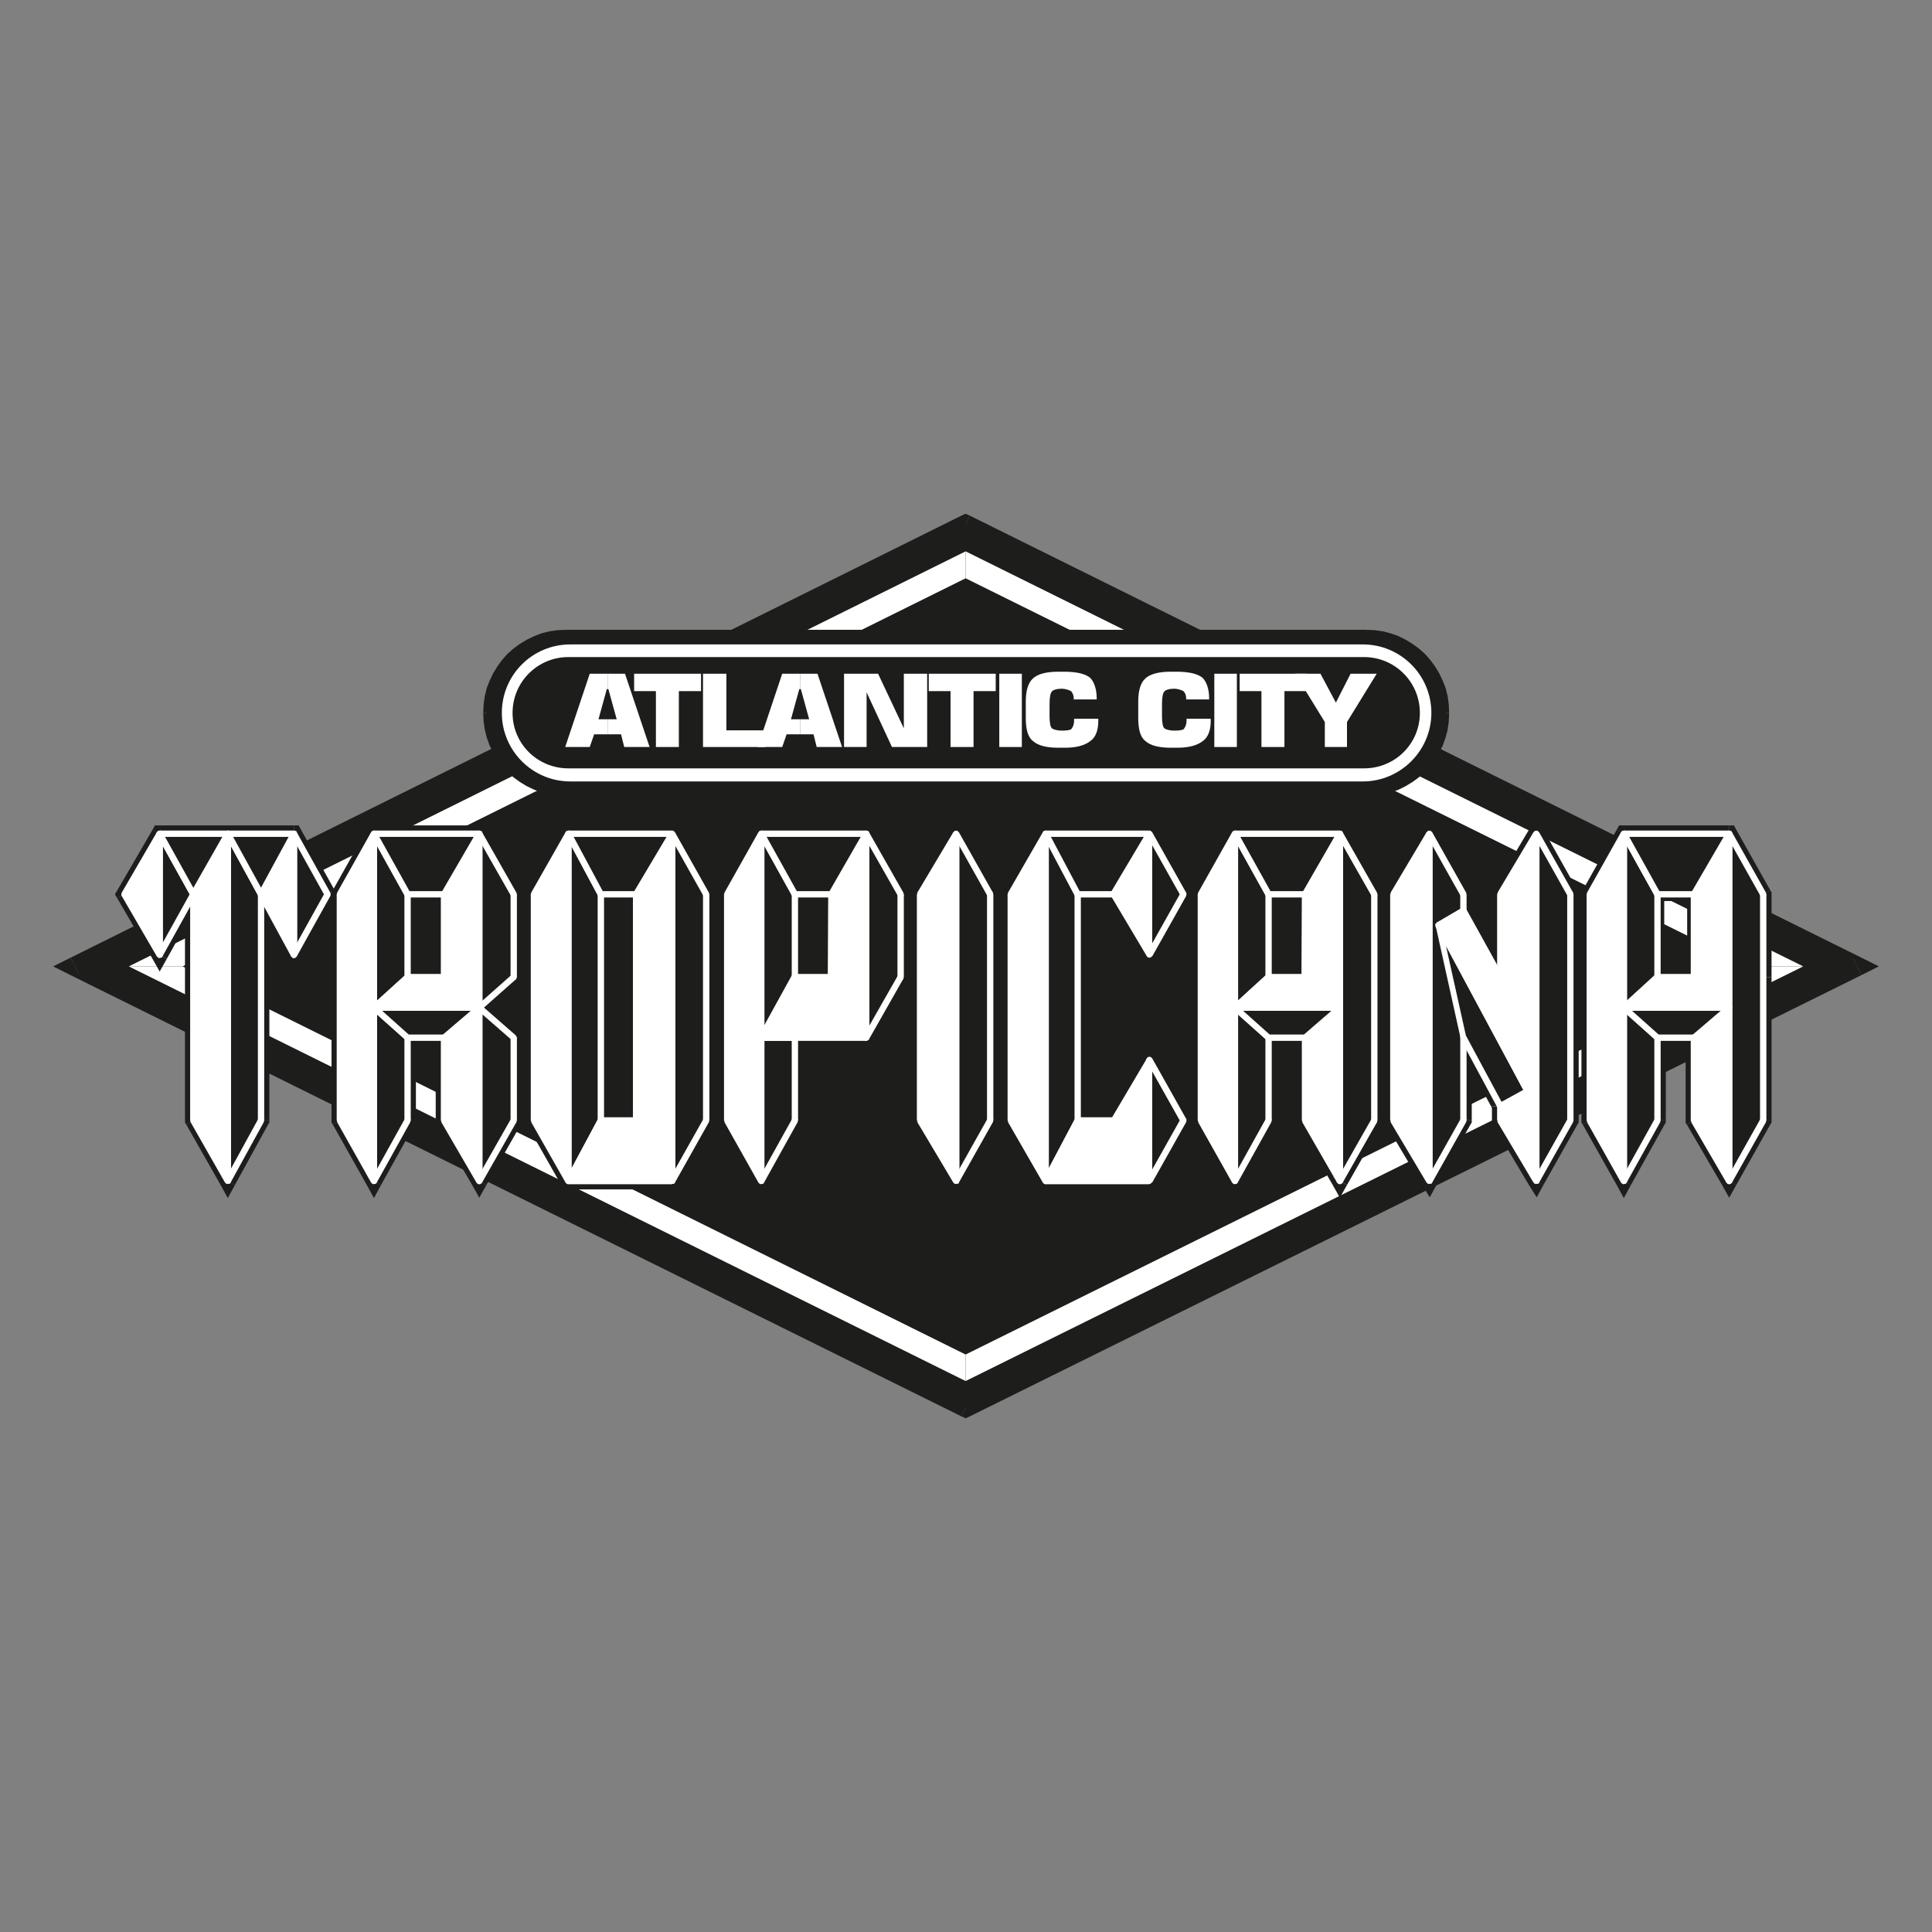 <?xml version="1.0" encoding="UTF-8"?>
<svg id="Layer_1" data-name="Layer 1" xmlns="http://www.w3.org/2000/svg" viewBox="0 0 400 400">
  <rect x="0" y="0" width="400" height="400" fill="#808080" stroke="none"/>
  <defs>
    <style>
      .cls-1 {
        fill: #1d1d1b;
      }

      .cls-1, .cls-2 {
        stroke-width: 0px;
      }

      .cls-2 {
        fill: #fff;
      }
    </style>
  </defs>
  <polygon class="cls-1" points="15.51 200.08 199.92 108.58 384.49 200.08 199.92 291.42 15.51 200.08 15.51 200.08"/>
  <polygon class="cls-1" points="200.82 106.77 199.02 106.77 14.61 198.28 16.41 201.89 200.82 110.38 199.02 110.38 200.82 106.77 199.92 106.36 199.02 106.77 200.82 106.77 200.82 106.77"/>
  <polygon class="cls-1" points="385.39 201.89 385.39 198.28 200.82 106.77 199.02 110.38 383.59 201.89 383.59 198.28 385.39 201.89 389 200.08 385.39 198.28 385.39 201.89 385.39 201.89"/>
  <polygon class="cls-1" points="199.02 293.23 200.82 293.23 385.39 201.89 383.59 198.28 199.02 289.62 200.82 289.62 199.02 293.23 199.92 293.64 200.82 293.23 199.02 293.23 199.02 293.23"/>
  <polygon class="cls-1" points="14.61 198.28 14.61 201.89 199.02 293.23 200.82 289.62 16.41 198.28 16.41 201.89 14.61 198.28 11 200.08 14.61 201.89 14.61 198.28 14.61 198.28"/>
  <polygon class="cls-1" points="33.06 200.74 198.28 283.96 370.39 203.12 198.28 114.81 33.06 200.74 33.06 200.74"/>
  <polygon class="cls-1" points="15.51 200.08 199.92 108.58 199.92 114.15 26.66 200.08 15.51 200.08 15.51 200.08"/>
  <polygon class="cls-1" points="15.51 200.08 199.92 291.42 199.92 285.93 26.66 200.08 15.51 200.08 15.51 200.08"/>
  <polygon class="cls-2" points="37.81 200.08 199.92 119.73 199.92 114.15 26.66 200.08 37.81 200.08 37.81 200.08"/>
  <polygon class="cls-2" points="37.81 200.08 199.92 280.44 199.92 285.93 26.66 200.08 37.81 200.08 37.81 200.08"/>
  <polygon class="cls-1" points="384.49 200.08 199.92 108.58 199.92 114.15 373.34 200.08 384.49 200.08 384.49 200.08"/>
  <polygon class="cls-1" points="384.49 200.08 199.92 291.42 199.92 285.93 373.34 200.08 384.49 200.08 384.49 200.08"/>
  <polygon class="cls-2" points="362.19 200.08 199.92 119.73 199.92 114.15 373.34 200.08 362.19 200.08 362.19 200.08"/>
  <polygon class="cls-2" points="362.19 200.08 199.92 280.44 199.92 285.93 373.34 200.08 362.19 200.08 362.19 200.08"/>
  <path class="cls-1" d="M117.27,131.04h165.63c9.02,0,16.48,7.46,16.48,16.56v.08c0,9.02-7.46,16.48-16.48,16.48H117.27c-9.1,0-16.56-7.46-16.56-16.48v-.08c0-9.1,7.46-16.56,16.56-16.56h0Z"/>
  <polygon class="cls-1" points="282.9 130.39 282.9 130.39 117.27 130.39 117.27 131.7 282.9 131.7 282.9 131.7 282.9 130.39 282.9 130.39"/>
  <polygon class="cls-1" points="300.03 147.6 300.03 147.6 299.95 145.8 299.71 144.08 299.3 142.44 298.72 140.96 297.98 139.41 297.08 137.93 296.18 136.7 295.03 135.39 293.72 134.24 292.49 133.34 291.02 132.44 289.54 131.7 287.9 131.12 286.34 130.71 284.62 130.47 282.9 130.39 282.9 131.7 284.46 131.78 286.01 132.03 287.57 132.44 289.05 133.01 290.36 133.58 291.67 134.49 292.9 135.39 294.05 136.37 295.03 137.52 295.94 138.75 296.84 140.06 297.41 141.45 297.98 142.93 298.39 144.41 298.64 145.96 298.72 147.6 298.72 147.6 300.03 147.6 300.03 147.6"/>
  <polygon class="cls-1" points="300.03 147.69 300.03 147.69 300.03 147.6 298.72 147.6 298.72 147.69 298.72 147.69 300.03 147.69 300.03 147.69"/>
  <polygon class="cls-1" points="282.9 164.82 282.9 164.82 284.62 164.74 286.34 164.5 287.9 164.09 289.54 163.51 291.02 162.77 292.49 161.87 293.72 160.97 295.03 159.82 296.18 158.51 297.08 157.28 297.98 155.8 298.72 154.33 299.3 152.69 299.71 151.13 299.95 149.41 300.03 147.69 298.72 147.69 298.64 149.24 298.39 150.8 297.98 152.36 297.41 153.84 296.84 155.15 295.94 156.46 295.03 157.69 294.05 158.84 292.9 159.82 291.67 160.72 290.36 161.63 289.05 162.2 287.57 162.77 286.01 163.18 284.46 163.43 282.9 163.51 282.9 163.51 282.9 164.82 282.9 164.82"/>
  <polygon class="cls-1" points="117.27 164.82 117.27 164.82 282.9 164.82 282.9 163.51 117.27 163.51 117.27 163.51 117.27 164.82 117.27 164.82"/>
  <polygon class="cls-1" points="100.05 147.69 100.05 147.69 100.13 149.41 100.38 151.13 100.78 152.69 101.36 154.33 102.1 155.8 103 157.28 103.9 158.51 105.05 159.82 106.36 160.97 107.59 161.87 109.07 162.77 110.62 163.51 112.1 164.09 113.74 164.5 115.46 164.74 117.27 164.82 117.27 163.51 115.63 163.43 114.07 163.18 112.59 162.77 111.12 162.2 109.72 161.63 108.41 160.72 107.18 159.82 106.03 158.84 105.05 157.69 104.15 156.46 103.25 155.15 102.67 153.84 102.1 152.36 101.69 150.8 101.44 149.24 101.36 147.69 101.36 147.69 100.05 147.69 100.05 147.69"/>
  <polygon class="cls-1" points="100.05 147.6 100.05 147.6 100.05 147.69 101.36 147.69 101.36 147.6 101.36 147.6 100.05 147.6 100.05 147.6"/>
  <polygon class="cls-1" points="117.27 130.39 117.27 130.39 115.46 130.47 113.74 130.71 112.1 131.12 110.62 131.7 109.07 132.44 107.59 133.34 106.36 134.24 105.05 135.39 103.9 136.7 103 137.93 102.1 139.41 101.36 140.96 100.78 142.44 100.38 144.08 100.13 145.8 100.05 147.6 101.36 147.6 101.44 145.96 101.69 144.41 102.1 142.93 102.67 141.45 103.25 140.06 104.15 138.75 105.05 137.52 106.03 136.37 107.18 135.39 108.41 134.49 109.72 133.58 111.12 133.01 112.59 132.44 114.07 132.03 115.63 131.78 117.27 131.7 117.27 131.7 117.27 130.39 117.27 130.39"/>
  <path class="cls-2" d="M118.09,133.42h164.07c7.79,0,14.19,6.31,14.19,14.19h0c0,7.79-6.4,14.18-14.19,14.18H118.09c-7.87,0-14.19-6.4-14.19-14.18h0c0-7.87,6.31-14.19,14.19-14.19h0Z"/>
  <path class="cls-1" d="M117.68,136.04h164.73c6.4,0,11.56,5.17,11.56,11.56h0c0,6.4-5.17,11.48-11.56,11.48H117.68c-6.39,0-11.56-5.08-11.56-11.48h0c0-6.4,5.17-11.56,11.56-11.56h0Z"/>
  <polygon class="cls-1" points="71.84 231.16 72.09 231.98 72.09 185.16 68.64 185.16 68.64 231.98 68.89 232.8 68.64 231.98 68.64 232.39 68.89 232.8 71.84 231.16 71.84 231.16"/>
  <polygon class="cls-1" points="75.94 243.7 78.89 243.7 71.84 231.16 68.89 232.8 75.94 245.34 78.89 245.34 75.94 245.34 77.42 248.05 78.89 245.34 75.94 243.7 75.94 243.7"/>
  <polygon class="cls-1" points="82.66 231.98 82.91 231.16 75.94 243.7 78.89 245.34 85.86 232.8 86.11 231.98 85.86 232.8 86.11 232.39 86.11 231.98 82.66 231.98 82.66 231.98"/>
  <polygon class="cls-1" points="84.39 213.12 82.66 214.84 82.66 231.98 86.11 231.98 86.11 214.84 84.39 216.56 84.39 213.12 82.66 213.12 82.66 214.84 84.39 213.12 84.39 213.12"/>
  <polygon class="cls-1" points="93.65 214.84 91.93 213.12 84.39 213.12 84.39 216.56 91.93 216.56 90.21 214.84 93.65 214.84 93.65 213.12 91.93 213.12 93.65 214.84 93.65 214.84"/>
  <polygon class="cls-1" points="93.41 231.16 93.65 231.98 93.65 214.84 90.21 214.84 90.21 231.98 90.45 232.8 90.21 231.98 90.21 232.47 90.45 232.8 93.41 231.16 93.41 231.16"/>
  <polygon class="cls-1" points="97.75 243.7 100.7 243.7 93.41 231.16 90.45 232.8 97.75 245.34 100.7 245.34 97.75 245.34 99.23 247.97 100.7 245.34 97.75 243.7 97.75 243.7"/>
  <polygon class="cls-1" points="104.64 231.98 104.88 231.16 97.75 243.7 100.7 245.34 107.84 232.8 108.08 231.98 107.84 232.8 108.08 232.39 108.08 231.98 104.64 231.98 104.64 231.98"/>
  <polygon class="cls-1" points="105.21 216.15 104.64 214.84 104.64 231.98 108.08 231.98 108.08 214.84 107.51 213.53 108.08 214.84 108.08 214.1 107.51 213.53 105.21 216.15 105.21 216.15"/>
  <polygon class="cls-1" points="98.08 207.3 98.08 209.92 105.21 216.15 107.51 213.53 100.38 207.3 100.38 209.92 98.08 207.3 96.69 208.61 98.08 209.92 98.08 207.3 98.08 207.3"/>
  <polygon class="cls-1" points="104.64 202.3 105.21 200.98 98.08 207.3 100.38 209.92 107.51 203.61 108.08 202.3 107.51 203.61 108.08 203.03 108.08 202.3 104.64 202.3 104.64 202.3"/>
  <polygon class="cls-1" points="104.88 185.98 104.64 185.16 104.64 202.3 108.08 202.3 108.08 185.16 107.84 184.34 108.08 185.16 108.08 184.75 107.84 184.34 104.88 185.98 104.88 185.98"/>
  <polygon class="cls-1" points="99.23 174.33 97.75 173.43 104.88 185.98 107.84 184.34 100.7 171.79 99.23 170.89 100.7 171.79 100.21 170.89 99.23 170.89 99.23 174.33 99.23 174.33"/>
  <polygon class="cls-1" points="78.89 173.43 77.42 174.33 99.23 174.33 99.23 170.89 77.42 170.89 75.94 171.79 77.42 170.89 76.43 170.89 75.94 171.79 78.89 173.43 78.89 173.43"/>
  <polygon class="cls-1" points="72.09 185.16 71.84 185.98 78.89 173.43 75.94 171.79 68.89 184.34 68.64 185.16 68.89 184.34 68.64 184.75 68.64 185.16 72.09 185.16 72.09 185.16"/>
  <polygon class="cls-1" points="250.1 231.16 250.35 231.98 250.35 185.16 246.9 185.16 246.9 231.98 247.15 232.8 246.9 231.98 246.9 232.39 247.15 232.8 250.1 231.16 250.1 231.16"/>
  <polygon class="cls-1" points="254.2 243.7 257.15 243.7 250.1 231.16 247.15 232.8 254.2 245.34 257.15 245.34 254.2 245.34 255.68 248.05 257.15 245.34 254.2 243.7 254.2 243.7"/>
  <polygon class="cls-1" points="260.92 231.98 261.17 231.16 254.2 243.7 257.15 245.34 264.12 232.8 264.37 231.98 264.12 232.8 264.37 232.39 264.37 231.98 260.92 231.98 260.92 231.98"/>
  <polygon class="cls-1" points="262.64 213.12 260.92 214.84 260.92 231.98 264.37 231.98 264.37 214.84 262.64 216.56 262.64 213.12 260.92 213.12 260.92 214.84 262.64 213.12 262.64 213.12"/>
  <polygon class="cls-1" points="271.91 214.84 270.19 213.12 262.64 213.12 262.64 216.56 270.19 216.56 268.47 214.84 271.91 214.84 271.91 213.12 270.19 213.12 271.91 214.84 271.91 214.84"/>
  <polygon class="cls-1" points="271.66 231.16 271.91 231.98 271.91 214.84 268.47 214.84 268.47 231.98 268.71 232.8 268.47 231.98 268.47 232.47 268.71 232.8 271.66 231.16 271.66 231.16"/>
  <polygon class="cls-1" points="275.93 243.7 278.88 243.7 271.66 231.16 268.71 232.8 275.93 245.34 278.88 245.34 275.93 245.34 277.4 247.97 278.88 245.34 275.93 243.7 275.93 243.7"/>
  <polygon class="cls-1" points="282.82 231.98 283.06 231.16 275.93 243.7 278.88 245.34 286.01 232.8 286.26 231.98 286.01 232.8 286.26 232.39 286.26 231.98 282.82 231.98 282.82 231.98"/>
  <polygon class="cls-1" points="282.82 202.3 282.82 202.3 282.82 231.98 286.26 231.98 286.26 202.3 286.26 202.3 282.82 202.3 282.82 202.3"/>
  <polygon class="cls-1" points="283.06 185.98 282.82 185.16 282.82 202.3 286.26 202.3 286.26 185.16 286.01 184.34 286.26 185.16 286.26 184.75 286.01 184.34 283.06 185.98 283.06 185.98"/>
  <polygon class="cls-1" points="277.4 174.33 275.93 173.43 283.06 185.98 286.01 184.34 278.88 171.79 277.4 170.89 278.88 171.79 278.39 170.89 277.4 170.89 277.4 174.33 277.4 174.33"/>
  <polygon class="cls-1" points="257.15 173.43 255.68 174.33 277.4 174.33 277.4 170.89 255.68 170.89 254.2 171.79 255.68 170.89 254.69 170.89 254.2 171.79 257.15 173.43 257.15 173.43"/>
  <polygon class="cls-1" points="250.35 185.16 250.1 185.98 257.15 173.43 254.2 171.79 247.15 184.34 246.9 185.16 247.15 184.34 246.9 184.75 246.9 185.16 250.35 185.16 250.35 185.16"/>
  <polygon class="cls-1" points="330.62 231.16 330.86 231.98 330.86 185.16 327.42 185.16 327.42 231.98 327.67 232.8 327.42 231.98 327.42 232.39 327.67 232.8 330.62 231.16 330.62 231.16"/>
  <polygon class="cls-1" points="334.72 243.7 337.67 243.7 330.62 231.16 327.67 232.8 334.72 245.34 337.67 245.34 334.72 245.34 336.19 248.05 337.67 245.34 334.72 243.7 334.72 243.7"/>
  <polygon class="cls-1" points="341.44 231.98 341.69 231.16 334.72 243.7 337.67 245.34 344.64 232.8 344.89 231.98 344.64 232.8 344.89 232.39 344.89 231.98 341.44 231.98 341.44 231.98"/>
  <polygon class="cls-1" points="343.16 213.12 341.44 214.84 341.44 231.98 344.89 231.98 344.89 214.84 343.16 216.56 343.16 213.12 341.44 213.12 341.44 214.84 343.16 213.12 343.16 213.12"/>
  <polygon class="cls-1" points="352.43 214.84 350.71 213.12 343.16 213.12 343.16 216.56 350.71 216.56 348.99 214.84 352.43 214.84 352.43 213.12 350.71 213.12 352.43 214.84 352.43 214.84"/>
  <polygon class="cls-1" points="352.18 231.16 352.43 231.98 352.43 214.84 348.99 214.84 348.99 231.98 349.23 232.8 348.99 231.98 348.99 232.47 349.23 232.8 352.18 231.16 352.18 231.16"/>
  <polygon class="cls-1" points="356.53 243.7 359.48 243.7 352.18 231.16 349.23 232.8 356.53 245.34 359.48 245.34 356.53 245.34 358.01 247.97 359.48 245.34 356.53 243.7 356.53 243.7"/>
  <polygon class="cls-1" points="363.34 231.98 363.58 231.16 356.53 243.7 359.48 245.34 366.53 232.8 366.78 231.98 366.53 232.8 366.78 232.39 366.78 231.98 363.34 231.98 363.34 231.98"/>
  <polygon class="cls-1" points="363.34 202.3 363.34 202.3 363.34 231.98 366.78 231.98 366.78 202.3 366.78 202.3 363.34 202.3 363.34 202.3"/>
  <polygon class="cls-1" points="363.58 185.98 363.34 185.16 363.34 202.3 366.78 202.3 366.78 185.16 366.53 184.34 366.78 185.16 366.78 184.75 366.53 184.34 363.58 185.98 363.58 185.98"/>
  <polygon class="cls-1" points="358.01 174.33 356.53 173.43 363.58 185.98 366.53 184.34 359.48 171.79 358.01 170.89 359.48 171.79 358.99 170.89 358.01 170.89 358.01 174.33 358.01 174.33"/>
  <polygon class="cls-1" points="337.67 173.43 336.19 174.33 358.01 174.33 358.01 170.89 336.19 170.89 334.72 171.79 336.19 170.89 335.21 170.89 334.72 171.79 337.67 173.43 337.67 173.43"/>
  <polygon class="cls-1" points="330.86 185.16 330.62 185.98 337.67 173.43 334.72 171.79 327.67 184.34 327.42 185.16 327.67 184.34 327.42 184.75 327.42 185.16 330.86 185.16 330.86 185.16"/>
  <polygon class="cls-1" points="151.79 231.32 151.95 231.98 151.95 185.16 149.16 185.16 149.16 231.98 149.33 232.63 149.16 231.98 149.16 232.31 149.33 232.63 151.79 231.32 151.79 231.32"/>
  <polygon class="cls-1" points="156.38 243.87 158.84 243.87 151.79 231.32 149.33 232.63 156.38 245.18 158.84 245.18 156.38 245.18 157.61 247.39 158.84 245.18 156.38 243.87 156.38 243.87"/>
  <polygon class="cls-1" points="163.18 231.98 163.35 231.32 156.38 243.87 158.84 245.18 165.81 232.63 165.97 231.98 165.81 232.63 165.97 232.31 165.97 231.98 163.18 231.98 163.18 231.98"/>
  <polygon class="cls-1" points="164.58 213.45 163.18 214.84 163.18 231.98 165.97 231.98 165.97 214.84 164.58 216.24 164.58 213.45 163.18 213.45 163.18 214.84 164.58 213.45 164.58 213.45"/>
  <polygon class="cls-1" points="178.11 214.19 179.34 213.45 164.58 213.45 164.58 216.24 179.34 216.24 180.57 215.5 179.34 216.24 180.16 216.24 180.57 215.5 178.11 214.19 178.11 214.19"/>
  <polygon class="cls-1" points="185.08 202.3 185.24 201.64 178.11 214.19 180.57 215.5 187.7 202.95 187.86 202.3 187.7 202.95 187.86 202.62 187.86 202.3 185.08 202.3 185.08 202.3"/>
  <polygon class="cls-1" points="185.24 185.81 185.08 185.16 185.08 202.3 187.86 202.3 187.86 185.16 187.7 184.5 187.86 185.16 187.86 184.83 187.7 184.5 185.24 185.81 185.24 185.81"/>
  <polygon class="cls-1" points="179.34 174.01 178.11 173.27 185.24 185.81 187.7 184.5 180.57 171.96 179.34 171.22 180.57 171.96 180.16 171.22 179.34 171.22 179.34 174.01 179.34 174.01"/>
  <polygon class="cls-1" points="158.84 173.27 157.61 174.01 179.34 174.01 179.34 171.22 157.61 171.22 156.38 171.96 157.61 171.22 156.79 171.22 156.38 171.96 158.84 173.27 158.84 173.27"/>
  <polygon class="cls-1" points="151.95 185.16 151.79 185.81 158.84 173.27 156.38 171.96 149.33 184.5 149.16 185.16 149.33 184.5 149.16 184.83 149.16 185.16 151.95 185.16 151.95 185.16"/>
  <polygon class="cls-1" points="47.16 244.52 54.05 231.98 54.05 185.16 60.85 197.7 67.82 185.16 60.85 172.61 33.06 172.61 25.76 185.16 33.06 197.7 40.03 185.16 40.03 231.98 47.16 244.52 47.16 244.52"/>
  <polygon class="cls-1" points="52.33 231.98 52.57 231.16 45.68 243.7 48.64 245.34 55.52 232.8 55.77 231.98 55.52 232.8 55.77 232.39 55.77 231.98 52.33 231.98 52.33 231.98"/>
  <polygon class="cls-1" points="55.52 184.34 52.33 185.16 52.33 231.98 55.77 231.98 55.77 185.16 52.57 185.98 55.52 184.34 52.33 178.6 52.33 185.16 55.52 184.34 55.52 184.34"/>
  <polygon class="cls-1" points="59.38 196.88 62.33 196.88 55.52 184.34 52.57 185.98 59.38 198.52 62.33 198.52 59.38 198.52 60.85 201.23 62.33 198.52 59.38 196.88 59.38 196.88"/>
  <polygon class="cls-1" points="66.35 185.98 66.35 184.34 59.38 196.88 62.33 198.52 69.3 185.98 69.3 184.34 69.3 185.98 69.79 185.16 69.3 184.34 66.35 185.98 66.35 185.98"/>
  <polygon class="cls-1" points="60.85 174.33 59.38 173.43 66.35 185.98 69.3 184.34 62.33 171.79 60.85 170.89 62.33 171.79 61.84 170.89 60.85 170.89 60.85 174.33 60.85 174.33"/>
  <polygon class="cls-1" points="34.53 173.43 33.06 174.33 60.85 174.33 60.85 170.89 33.06 170.89 31.58 171.79 33.06 170.89 32.07 170.89 31.58 171.79 34.53 173.43 34.53 173.43"/>
  <polygon class="cls-1" points="27.24 184.34 27.24 185.98 34.53 173.43 31.58 171.79 24.28 184.34 24.28 185.98 24.28 184.34 23.79 185.16 24.28 185.98 27.24 184.34 27.24 184.34"/>
  <polygon class="cls-1" points="31.58 196.88 34.53 196.88 27.24 184.34 24.28 185.98 31.58 198.52 34.53 198.52 31.58 198.52 33.06 201.15 34.53 198.52 31.58 196.88 31.58 196.88"/>
  <polygon class="cls-1" points="41.75 185.16 38.55 184.34 31.58 196.88 34.53 198.52 41.5 185.98 38.3 185.16 41.75 185.16 41.75 178.68 38.55 184.34 41.75 185.16 41.75 185.16"/>
  <polygon class="cls-1" points="41.5 231.16 41.75 231.98 41.75 185.16 38.3 185.16 38.3 231.98 38.55 232.8 38.3 231.98 38.3 232.39 38.55 232.8 41.5 231.16 41.5 231.16"/>
  <polygon class="cls-1" points="45.68 243.7 48.64 243.7 41.5 231.16 38.55 232.8 45.68 245.34 48.64 245.34 45.68 245.34 47.16 248.05 48.64 245.34 45.68 243.7 45.68 243.7"/>
  <polygon class="cls-1" points="91.93 203.69 93.32 202.3 93.32 185.16 90.54 185.16 90.54 202.3 91.93 200.9 91.93 203.69 93.32 203.69 93.32 202.3 91.93 203.69 91.93 203.69"/>
  <polygon class="cls-1" points="82.99 202.3 84.39 203.69 91.93 203.69 91.93 200.9 84.39 200.9 85.78 202.3 82.99 202.3 82.99 202.3"/>
  <polygon class="cls-1" points="84.39 183.76 82.99 185.16 82.99 202.3 85.78 202.3 85.78 185.16 84.39 186.55 84.39 183.76 82.99 183.76 82.99 185.16 84.39 183.76 84.39 183.76"/>
  <polygon class="cls-1" points="93.32 185.16 91.93 183.76 84.39 183.76 84.39 186.55 91.93 186.55 90.54 185.16 93.32 185.16 93.32 185.16"/>
  <polygon class="cls-1" points="270.19 203.69 271.58 202.3 271.58 185.16 268.79 185.16 268.79 202.3 270.19 200.9 270.19 203.69 271.58 203.69 271.58 202.3 270.19 203.69 270.19 203.69"/>
  <polygon class="cls-1" points="261.25 202.3 262.64 203.69 270.19 203.69 270.19 200.9 262.64 200.9 264.04 202.3 261.25 202.3 261.25 202.3"/>
  <polygon class="cls-1" points="262.64 183.76 261.25 185.16 261.25 202.3 264.04 202.3 264.04 185.16 262.64 186.55 262.64 183.76 261.25 183.76 261.25 185.16 262.64 183.76 262.64 183.76"/>
  <polygon class="cls-1" points="271.58 185.16 270.19 183.76 262.64 183.76 262.64 186.55 270.19 186.55 268.79 185.16 271.58 185.16 271.58 185.16"/>
  <polygon class="cls-1" points="350.71 203.69 352.1 202.3 352.1 185.16 349.31 185.16 349.31 202.3 350.71 200.9 350.71 203.69 352.1 203.69 352.1 202.3 350.71 203.69 350.71 203.69"/>
  <polygon class="cls-1" points="341.77 202.3 343.16 203.69 350.71 203.69 350.71 200.9 343.16 200.9 344.56 202.3 341.77 202.3 341.77 202.3"/>
  <polygon class="cls-1" points="343.16 183.76 341.77 185.16 341.77 202.3 344.56 202.3 344.56 185.16 343.16 186.55 343.16 183.76 341.77 183.76 341.77 185.16 343.16 183.76 343.16 183.76"/>
  <polygon class="cls-1" points="352.1 185.16 350.71 183.76 343.16 183.76 343.16 186.55 350.71 186.55 349.31 185.16 352.1 185.16 352.1 185.16"/>
  <polygon class="cls-1" points="172.12 203.69 173.52 202.3 173.52 185.16 170.73 185.16 170.73 202.3 172.12 200.9 172.12 203.69 173.52 203.69 173.52 202.3 172.12 203.69 172.12 203.69"/>
  <polygon class="cls-1" points="163.18 202.3 164.58 203.69 172.12 203.69 172.12 200.9 164.58 200.9 165.97 202.3 163.18 202.3 163.18 202.3"/>
  <polygon class="cls-1" points="164.58 183.76 163.18 185.16 163.18 202.3 165.97 202.3 165.97 185.16 164.58 186.55 164.58 183.76 163.18 183.76 163.18 185.16 164.58 183.76 164.58 183.76"/>
  <polygon class="cls-1" points="173.52 185.16 172.12 183.76 164.58 183.76 164.58 186.55 172.12 186.55 170.73 185.16 173.52 185.16 173.52 185.16"/>
  <polygon class="cls-1" points="117.68 170.89 116.2 171.79 109.07 184.34 112.02 185.98 119.15 173.43 117.68 174.33 117.68 170.89 116.69 170.89 116.2 171.79 117.68 170.89 117.68 170.89"/>
  <polygon class="cls-1" points="140.64 171.79 139.16 170.89 117.68 170.89 117.68 174.33 139.16 174.33 137.68 173.43 140.64 171.79 140.14 170.89 139.16 170.89 140.64 171.79 140.64 171.79"/>
  <polygon class="cls-1" points="147.93 185.16 147.69 184.34 140.64 171.79 137.68 173.43 144.74 185.98 144.49 185.16 147.93 185.16 147.93 184.75 147.69 184.34 147.93 185.16 147.93 185.16"/>
  <polygon class="cls-1" points="147.69 232.8 147.93 231.98 147.93 185.16 144.49 185.16 144.49 231.98 144.74 231.16 147.69 232.8 147.93 232.39 147.93 231.98 147.69 232.8 147.69 232.8"/>
  <polygon class="cls-1" points="139.16 246.25 140.64 245.34 147.69 232.8 144.74 231.16 137.68 243.7 139.16 242.8 139.16 246.25 140.14 246.25 140.64 245.34 139.16 246.25 139.16 246.25"/>
  <polygon class="cls-1" points="116.2 245.34 117.68 246.25 139.16 246.25 139.16 242.8 117.68 242.8 119.15 243.7 116.2 245.34 116.69 246.25 117.68 246.25 116.2 245.34 116.2 245.34"/>
  <polygon class="cls-1" points="108.82 231.98 109.07 232.8 116.2 245.34 119.15 243.7 112.02 231.16 112.26 231.98 108.82 231.98 108.82 232.39 109.07 232.8 108.82 231.98 108.82 231.98"/>
  <polygon class="cls-1" points="109.07 184.34 108.82 185.16 108.82 231.98 112.26 231.98 112.26 185.16 112.02 185.98 109.07 184.34 108.82 184.75 108.82 185.16 109.07 184.34 109.07 184.34"/>
  <polygon class="cls-1" points="133.09 185.16 131.7 183.76 124.4 183.76 124.4 186.55 131.7 186.55 130.3 185.16 133.09 185.16 133.09 183.76 131.7 183.76 133.09 185.16 133.09 185.16"/>
  <polygon class="cls-1" points="131.7 233.37 133.09 231.98 133.09 185.16 130.3 185.16 130.3 231.98 131.7 230.58 131.7 233.37 133.09 233.37 133.09 231.98 131.7 233.37 131.7 233.37"/>
  <polygon class="cls-1" points="123.01 231.98 124.4 233.37 131.7 233.37 131.7 230.58 124.4 230.58 125.79 231.98 123.01 231.98 123.01 233.37 124.4 233.37 123.01 231.98 123.01 231.98"/>
  <polygon class="cls-1" points="124.4 183.76 123.01 185.16 123.01 231.98 125.79 231.98 125.79 185.16 124.4 186.55 124.4 183.76 123.01 183.76 123.01 185.16 124.4 183.76 124.4 183.76"/>
  <polygon class="cls-1" points="246.25 232.63 246.25 231.32 239.19 218.78 236.73 220.09 243.79 232.63 243.79 231.32 246.25 232.63 246.57 231.98 246.25 231.32 246.25 232.63 246.25 232.63"/>
  <polygon class="cls-1" points="237.96 245.92 239.19 245.18 246.25 232.63 243.79 231.32 236.73 243.87 237.96 243.13 237.96 245.92 238.78 245.92 239.19 245.18 237.96 245.92 237.96 245.92"/>
  <polygon class="cls-1" points="215.25 245.18 216.48 245.92 237.96 245.92 237.96 243.13 216.48 243.13 217.71 243.87 215.25 245.18 215.66 245.92 216.48 245.92 215.25 245.18 215.25 245.18"/>
  <polygon class="cls-1" points="207.87 231.98 208.04 232.63 215.25 245.18 217.71 243.87 210.49 231.32 210.66 231.98 207.87 231.98 207.87 232.39 208.04 232.63 207.87 231.98 207.87 231.98"/>
  <polygon class="cls-1" points="208.04 184.5 207.87 185.16 207.87 231.98 210.66 231.98 210.66 185.16 210.49 185.81 208.04 184.5 207.87 184.75 207.87 185.16 208.04 184.5 208.04 184.5"/>
  <polygon class="cls-1" points="216.48 171.22 215.25 171.96 208.04 184.5 210.49 185.81 217.71 173.27 216.48 174.01 216.48 171.22 215.66 171.22 215.25 171.96 216.48 171.22 216.48 171.22"/>
  <polygon class="cls-1" points="239.19 171.96 237.96 171.22 216.48 171.22 216.48 174.01 237.96 174.01 236.73 173.27 239.19 171.96 238.78 171.22 237.96 171.22 239.19 171.96 239.19 171.96"/>
  <polygon class="cls-1" points="246.25 185.81 246.25 184.5 239.19 171.96 236.73 173.27 243.79 185.81 243.79 184.5 246.25 185.81 246.57 185.16 246.25 184.5 246.25 185.81 246.25 185.81"/>
  <polygon class="cls-1" points="236.73 198.44 239.19 198.36 246.25 185.81 243.79 184.5 236.73 197.05 239.19 196.97 236.73 198.44 237.96 200.49 239.19 198.36 236.73 198.44 236.73 198.44"/>
  <polygon class="cls-1" points="230.5 186.55 229.27 185.9 236.73 198.44 239.19 196.97 231.73 184.42 230.5 183.76 231.73 184.42 231.32 183.76 230.5 183.76 230.5 186.55 230.5 186.55"/>
  <polygon class="cls-1" points="224.52 185.16 223.12 186.55 230.5 186.55 230.5 183.76 223.12 183.76 221.73 185.16 223.12 183.76 221.73 183.76 221.73 185.16 224.52 185.16 224.52 185.16"/>
  <polygon class="cls-1" points="223.12 230.58 224.52 231.98 224.52 185.16 221.73 185.16 221.73 231.98 223.12 233.37 221.73 231.98 221.73 233.37 223.12 233.37 223.12 230.58 223.12 230.58"/>
  <polygon class="cls-1" points="229.27 231.24 230.5 230.58 223.12 230.58 223.12 233.37 230.5 233.37 231.73 232.72 230.5 233.37 231.32 233.37 231.73 232.72 229.27 231.24 229.27 231.24"/>
  <polygon class="cls-1" points="239.19 218.78 236.73 218.69 229.27 231.24 231.73 232.72 239.19 220.17 236.73 220.09 239.19 218.78 237.96 216.64 236.73 218.69 239.19 218.78 239.19 218.78"/>
  <polygon class="cls-1" points="289.95 231.08 290.2 231.98 290.2 185.16 286.75 185.16 286.75 231.98 287 232.88 286.75 231.98 286.75 232.47 287 232.88 289.95 231.08 289.95 231.08"/>
  <polygon class="cls-1" points="294.46 243.7 297.41 243.62 289.95 231.08 287 232.88 294.46 245.43 297.41 245.34 294.46 245.43 296.02 247.89 297.41 245.34 294.46 243.7 294.46 243.7"/>
  <polygon class="cls-1" points="301.26 231.98 301.51 231.16 294.46 243.7 297.41 245.34 304.46 232.8 304.71 231.98 304.46 232.8 304.71 232.39 304.71 231.98 301.26 231.98 301.26 231.98"/>
  <polygon class="cls-1" points="304.46 214.02 301.26 214.84 301.26 231.98 304.71 231.98 304.71 214.84 301.51 215.66 304.46 214.02 301.26 208.12 301.26 214.84 304.46 214.02 304.46 214.02"/>
  <polygon class="cls-1" points="312.33 229.03 312.09 228.21 304.46 214.02 301.51 215.66 309.14 229.85 308.89 229.03 312.33 229.03 312.33 228.62 312.09 228.21 312.33 229.03 312.33 229.03"/>
  <polygon class="cls-1" points="312.09 231.08 312.33 231.98 312.33 229.03 308.89 229.03 308.89 231.98 309.14 232.88 308.89 231.98 308.89 232.47 309.14 232.88 312.09 231.08 312.09 231.08"/>
  <polygon class="cls-1" points="316.6 243.7 319.55 243.62 312.09 231.08 309.14 232.88 316.6 245.43 319.55 245.34 316.6 245.43 318.16 247.89 319.55 245.34 316.6 243.7 316.6 243.7"/>
  <polygon class="cls-1" points="323.4 231.98 323.65 231.16 316.6 243.7 319.55 245.34 326.6 232.8 326.85 231.98 326.6 232.8 326.85 232.39 326.85 231.98 323.4 231.98 323.4 231.98"/>
  <polygon class="cls-1" points="323.65 185.98 323.4 185.16 323.4 231.98 326.85 231.98 326.85 185.16 326.6 184.34 326.85 185.16 326.85 184.75 326.6 184.34 323.65 185.98 323.65 185.98"/>
  <polygon class="cls-1" points="319.55 173.52 316.6 173.43 323.65 185.98 326.6 184.34 319.55 171.79 316.6 171.71 319.55 171.79 318.16 169.25 316.6 171.71 319.55 173.52 319.55 173.52"/>
  <polygon class="cls-1" points="312.33 185.16 312.09 186.06 319.55 173.52 316.6 171.71 309.14 184.26 308.89 185.16 309.14 184.26 308.89 184.67 308.89 185.16 312.33 185.16 312.33 185.16"/>
  <polygon class="cls-1" points="309.14 203.12 312.33 202.3 312.33 185.16 308.89 185.16 308.89 202.3 312.09 201.48 309.14 203.12 312.33 208.86 312.33 202.3 309.14 203.12 309.14 203.12"/>
  <polygon class="cls-1" points="301.26 188.52 301.51 189.34 309.14 203.12 312.09 201.48 304.46 187.7 304.71 188.52 301.26 188.52 301.26 188.93 301.51 189.34 301.26 188.52 301.26 188.52"/>
  <polygon class="cls-1" points="301.51 185.98 301.26 185.16 301.26 188.52 304.71 188.52 304.71 185.16 304.46 184.34 304.71 185.16 304.71 184.75 304.46 184.34 301.51 185.98 301.51 185.98"/>
  <polygon class="cls-1" points="297.41 173.52 294.46 173.43 301.51 185.98 304.46 184.34 297.41 171.79 294.46 171.71 297.41 171.79 296.02 169.25 294.46 171.71 297.41 173.52 297.41 173.52"/>
  <polygon class="cls-1" points="290.2 185.16 289.95 186.06 297.41 173.52 294.46 171.71 287 184.26 286.75 185.16 287 184.26 286.75 184.67 286.75 185.16 290.2 185.16 290.2 185.16"/>
  <polygon class="cls-2" points="125.79 148.92 125.79 152.03 128.58 152.03 129.24 154.66 134.49 154.66 129.4 139.49 125.79 139.49 125.79 142.68 125.96 142.68 127.68 148.92 125.79 148.92 125.79 148.92"/>
  <polygon class="cls-2" points="125.79 142.68 125.79 139.49 122.1 139.49 117.02 154.66 122.1 154.66 123.01 152.03 125.79 152.03 125.79 148.92 123.91 148.92 125.63 142.68 125.79 142.68 125.79 142.68"/>
  <polygon class="cls-2" points="135.8 154.66 135.8 143.09 131.29 143.09 131.29 139.49 145.14 139.49 145.14 143.09 140.55 143.09 140.55 154.66 135.8 154.66 135.8 154.66"/>
  <polygon class="cls-2" points="145.55 154.66 145.55 139.49 150.39 139.49 150.39 151.21 158.43 151.21 158.43 154.66 145.55 154.66 145.55 154.66"/>
  <polygon class="cls-2" points="165.64 148.92 165.64 152.03 168.43 152.03 169.09 154.66 174.34 154.66 169.25 139.49 165.64 139.49 165.64 142.68 165.81 142.68 167.53 148.92 165.64 148.92 165.64 148.92"/>
  <polygon class="cls-2" points="165.64 142.68 165.64 139.49 161.95 139.49 156.87 154.66 161.95 154.66 162.86 152.03 165.64 152.03 165.64 148.92 163.76 148.92 165.48 142.68 165.64 142.68 165.64 142.68"/>
  <polygon class="cls-2" points="174.75 154.66 174.75 139.49 181.8 139.49 187.13 150.8 187.13 139.49 191.96 139.49 191.96 154.66 184.67 154.66 179.42 143.34 179.42 154.66 174.75 154.66 174.75 154.66"/>
  <polygon class="cls-2" points="196.8 154.66 196.8 143.09 192.29 143.09 192.29 139.49 206.15 139.49 206.15 143.09 201.56 143.09 201.56 154.66 196.8 154.66 196.8 154.66"/>
  <polygon class="cls-2" points="206.89 154.66 206.89 139.49 211.56 139.49 211.56 154.66 206.89 154.66 206.89 154.66"/>
  <path class="cls-2" d="M227.39,148.83v.49c0,1.89-.57,3.36-1.64,4.1-1.15.9-2.87,1.39-5.25,1.39h-1.39c-2.54,0-4.26-.49-5.25-1.39-1.07-.82-1.48-2.46-1.48-4.76v-3.36c0-2.21.41-3.85,1.48-4.84.98-.9,2.71-1.39,5.25-1.39h1.15c2.62,0,4.35.41,5.41,1.23.82.82,1.39,2.3,1.39,4.26v.25h-4.76v-.25c0-.74-.33-1.23-.57-1.48-.49-.25-1.23-.49-1.89-.49-1.07,0-1.8.25-2.05.57-.33.33-.49,1.31-.49,2.54v2.62c0,1.23.16,2.21.49,2.46.25.25,1.15.49,2.05.49.82,0,1.72-.08,1.97-.33.33-.41.57-.98.57-1.72v-.41h5Z"/>
  <path class="cls-2" d="M250.67,148.83v.49c0,1.89-.57,3.36-1.64,4.1-1.15.9-2.87,1.39-5.25,1.39h-1.39c-2.54,0-4.26-.49-5.25-1.39-1.07-.82-1.48-2.46-1.48-4.76v-3.36c0-2.21.41-3.85,1.48-4.84.98-.9,2.71-1.39,5.25-1.39h1.15c2.62,0,4.35.41,5.41,1.23.82.82,1.39,2.3,1.39,4.26v.25h-4.76v-.25c0-.74-.33-1.23-.57-1.48-.49-.25-1.23-.49-1.89-.49-1.07,0-1.8.25-2.05.57-.33.33-.49,1.31-.49,2.54v2.62c0,1.23.16,2.21.49,2.46.25.25,1.15.49,2.05.49.82,0,1.72-.08,1.97-.33.33-.41.57-.98.57-1.72v-.41h5Z"/>
  <polygon class="cls-2" points="251.41 154.66 251.41 139.49 256.08 139.49 256.08 154.66 251.41 154.66 251.41 154.66"/>
  <polygon class="cls-2" points="261.17 154.66 261.17 143.09 256.66 143.09 256.66 139.49 270.52 139.49 270.52 143.09 265.93 143.09 265.93 154.66 261.17 154.66 261.17 154.66"/>
  <polygon class="cls-2" points="268.14 139.49 273.39 139.49 276.58 145.47 279.62 139.49 285.03 139.49 278.88 149.49 278.88 154.66 274.29 154.66 274.29 149.49 268.14 139.49 268.14 139.49"/>
  <polygon class="cls-1" points="190.49 185.16 197.95 172.61 205 185.16 205 231.98 197.95 244.52 190.49 231.98 190.49 185.16 190.49 185.16"/>
  <polygon class="cls-1" points="199.18 171.96 196.72 171.88 189.26 184.42 191.72 185.9 199.18 173.35 196.72 173.27 199.18 171.96 197.95 169.83 196.72 171.88 199.18 171.96 199.18 171.96"/>
  <polygon class="cls-1" points="206.4 185.16 206.23 184.5 199.18 171.96 196.72 173.27 203.77 185.81 203.61 185.16 206.4 185.16 206.4 184.83 206.23 184.5 206.4 185.16 206.4 185.16"/>
  <polygon class="cls-1" points="206.23 232.63 206.4 231.98 206.4 185.16 203.61 185.16 203.61 231.98 203.77 231.32 206.23 232.63 206.4 232.31 206.4 231.98 206.23 232.63 206.23 232.63"/>
  <polygon class="cls-1" points="196.72 245.26 199.18 245.18 206.23 232.63 203.77 231.32 196.72 243.87 199.18 243.79 196.72 245.26 197.95 247.31 199.18 245.18 196.72 245.26 196.72 245.26"/>
  <polygon class="cls-1" points="189.09 231.98 189.26 232.72 196.72 245.26 199.18 243.79 191.72 231.24 191.88 231.98 189.09 231.98 189.09 232.39 189.26 232.72 189.09 231.98 189.09 231.98"/>
  <polygon class="cls-1" points="189.26 184.42 189.09 185.16 189.09 231.98 191.88 231.98 191.88 185.16 191.72 185.9 189.26 184.42 189.09 184.75 189.09 185.16 189.26 184.42 189.26 184.42"/>
  <polygon class="cls-1" points="33.06 172.61 33.06 197.7 40.03 185.16 33.06 172.61 33.06 172.61"/>
  <polygon class="cls-2" points="32.48 197.38 33.71 197.7 33.71 172.61 32.4 172.61 32.4 197.7 33.63 198.03 32.4 197.7 32.65 198.2 33.06 198.28 33.55 198.2 33.71 197.7 32.48 197.38 32.48 197.38"/>
  <polygon class="cls-2" points="39.45 185.49 39.45 184.83 32.48 197.38 33.63 198.03 40.6 185.49 40.6 184.83 40.6 185.49 40.68 184.99 40.35 184.58 39.86 184.5 39.45 184.83 39.45 185.49 39.45 185.49"/>
  <polygon class="cls-2" points="33.71 172.61 32.48 172.94 39.45 185.49 40.6 184.83 33.63 172.29 32.4 172.61 33.63 172.29 33.22 171.96 32.73 172.04 32.4 172.45 32.48 172.94 33.71 172.61 33.71 172.61"/>
  <polygon class="cls-1" points="47.16 172.61 47.16 244.52 54.05 231.98 54.05 185.16 47.16 172.61 47.16 172.61"/>
  <polygon class="cls-2" points="46.59 244.2 47.82 244.52 47.82 172.61 46.51 172.61 46.51 244.52 47.73 244.85 46.51 244.52 46.75 245.01 47.16 245.1 47.65 245.01 47.82 244.52 46.59 244.2 46.59 244.2"/>
  <polygon class="cls-2" points="53.39 231.98 53.47 231.65 46.59 244.2 47.73 244.85 54.62 232.31 54.7 231.98 54.62 232.31 54.7 231.81 54.38 231.4 53.88 231.32 53.47 231.65 53.39 231.98 53.39 231.98"/>
  <polygon class="cls-2" points="53.47 185.49 53.39 185.16 53.39 231.98 54.7 231.98 54.7 185.16 54.62 184.83 54.7 185.16 54.54 184.67 54.05 184.5 53.64 184.67 53.39 185.16 53.47 185.49 53.47 185.49"/>
  <polygon class="cls-2" points="47.82 172.61 46.59 172.94 53.47 185.49 54.62 184.83 47.73 172.29 46.51 172.61 47.73 172.29 47.32 171.96 46.83 172.04 46.51 172.45 46.59 172.94 47.82 172.61 47.82 172.61"/>
  <polygon class="cls-1" points="67.82 185.16 60.85 197.7 60.85 172.61 67.82 185.16 67.82 185.16"/>
  <polygon class="cls-2" points="60.2 197.7 61.43 198.03 68.4 185.49 67.25 184.83 60.28 197.38 61.51 197.7 60.28 197.38 60.2 197.87 60.53 198.28 61.02 198.36 61.43 198.03 60.2 197.7 60.2 197.7"/>
  <polygon class="cls-2" points="61.43 172.29 60.2 172.61 60.2 197.7 61.51 197.7 61.51 172.61 60.28 172.94 61.51 172.61 61.35 172.12 60.85 171.96 60.44 172.12 60.2 172.61 61.43 172.29 61.43 172.29"/>
  <polygon class="cls-2" points="68.4 185.49 68.4 184.83 61.43 172.29 60.28 172.94 67.25 185.49 67.25 184.83 67.25 185.49 67.66 185.81 68.15 185.73 68.48 185.32 68.4 184.83 68.4 185.49 68.4 185.49"/>
  <polygon class="cls-1" points="77.42 172.61 84.39 185.16 84.39 202.3 77.42 208.61 77.42 172.61 77.42 172.61"/>
  <polygon class="cls-2" points="85.04 185.16 84.96 184.83 77.99 172.29 76.84 172.94 83.81 185.49 83.73 185.16 83.81 185.49 84.22 185.81 84.71 185.73 85.04 185.32 84.96 184.83 85.04 185.16 85.04 185.16"/>
  <polygon class="cls-2" points="84.8 202.79 85.04 202.3 85.04 185.16 83.73 185.16 83.73 202.3 83.98 201.8 83.73 202.3 83.98 202.79 84.39 202.87 84.88 202.79 85.04 202.3 84.8 202.79 84.8 202.79"/>
  <polygon class="cls-2" points="76.76 208.61 77.83 209.1 84.8 202.79 83.98 201.8 77.01 208.12 78.07 208.61 77.01 208.12 76.76 208.53 76.92 208.94 77.33 209.18 77.83 209.1 76.76 208.61 76.76 208.61"/>
  <polygon class="cls-2" points="77.99 172.29 76.76 172.61 76.76 208.61 78.07 208.61 78.07 172.61 76.84 172.94 78.07 172.61 77.91 172.12 77.42 171.96 77.01 172.12 76.76 172.61 77.99 172.29 77.99 172.29"/>
  <polygon class="cls-1" points="255.68 172.61 262.64 185.16 262.64 202.3 255.68 208.61 255.68 172.61 255.68 172.61"/>
  <polygon class="cls-2" points="263.3 185.16 263.22 184.83 256.25 172.29 255.1 172.94 262.07 185.49 261.99 185.16 262.07 185.49 262.48 185.81 262.97 185.73 263.3 185.32 263.22 184.83 263.3 185.16 263.3 185.16"/>
  <polygon class="cls-2" points="263.05 202.79 263.3 202.3 263.3 185.16 261.99 185.16 261.99 202.3 262.23 201.8 261.99 202.3 262.23 202.79 262.64 202.87 263.14 202.79 263.3 202.3 263.05 202.79 263.05 202.79"/>
  <polygon class="cls-2" points="255.02 208.61 256.08 209.1 263.05 202.79 262.23 201.8 255.26 208.12 256.33 208.61 255.26 208.12 255.02 208.53 255.18 208.94 255.59 209.18 256.08 209.1 255.02 208.61 255.02 208.61"/>
  <polygon class="cls-2" points="256.25 172.29 255.02 172.61 255.02 208.61 256.33 208.61 256.33 172.61 255.1 172.94 256.33 172.61 256.17 172.12 255.68 171.96 255.26 172.12 255.02 172.61 256.25 172.29 256.25 172.29"/>
  <polygon class="cls-1" points="336.19 172.61 343.16 185.16 343.16 202.3 336.19 208.61 336.19 172.61 336.19 172.61"/>
  <polygon class="cls-2" points="343.82 185.16 343.74 184.83 336.77 172.29 335.62 172.94 342.59 185.49 342.51 185.16 342.59 185.49 343 185.81 343.49 185.73 343.82 185.32 343.74 184.83 343.82 185.16 343.82 185.16"/>
  <polygon class="cls-2" points="343.58 202.79 343.82 202.3 343.82 185.16 342.51 185.16 342.51 202.3 342.75 201.8 342.51 202.3 342.75 202.79 343.16 202.87 343.66 202.79 343.82 202.3 343.58 202.79 343.58 202.79"/>
  <polygon class="cls-2" points="335.54 208.61 336.6 209.1 343.58 202.79 342.75 201.8 335.78 208.12 336.85 208.61 335.78 208.12 335.54 208.53 335.7 208.94 336.11 209.18 336.6 209.1 335.54 208.61 335.54 208.61"/>
  <polygon class="cls-2" points="336.77 172.29 335.54 172.61 335.54 208.61 336.85 208.61 336.85 172.61 335.62 172.94 336.85 172.61 336.69 172.12 336.19 171.96 335.78 172.12 335.54 172.61 336.77 172.29 336.77 172.29"/>
  <polygon class="cls-1" points="157.61 172.61 164.58 185.16 164.58 202.3 157.61 214.84 157.61 172.61 157.61 172.61"/>
  <polygon class="cls-2" points="165.23 185.16 165.15 184.83 158.18 172.29 157.03 172.94 164 185.49 163.92 185.16 164 185.49 164.41 185.81 164.91 185.73 165.23 185.32 165.15 184.83 165.23 185.16 165.23 185.16"/>
  <polygon class="cls-2" points="165.15 202.62 165.23 202.3 165.23 185.16 163.92 185.16 163.92 202.3 164 201.97 163.92 202.3 164.17 202.79 164.58 202.87 165.07 202.79 165.23 202.3 165.15 202.62 165.15 202.62"/>
  <polygon class="cls-2" points="156.95 214.84 158.18 215.17 165.15 202.62 164 201.97 157.03 214.51 158.26 214.84 157.03 214.51 156.95 215 157.28 215.42 157.77 215.5 158.18 215.17 156.95 214.84 156.95 214.84"/>
  <polygon class="cls-2" points="158.18 172.29 156.95 172.61 156.95 214.84 158.26 214.84 158.26 172.61 157.03 172.94 158.26 172.61 158.1 172.12 157.61 171.96 157.2 172.12 156.95 172.61 158.18 172.29 158.18 172.29"/>
  <polygon class="cls-1" points="77.42 244.52 84.39 231.98 84.39 214.84 77.42 208.61 77.42 244.52 77.42 244.52"/>
  <polygon class="cls-2" points="83.73 231.98 83.81 231.65 76.84 244.2 77.99 244.85 84.96 232.31 85.04 231.98 84.96 232.31 85.04 231.81 84.71 231.4 84.22 231.32 83.81 231.65 83.73 231.98 83.73 231.98"/>
  <polygon class="cls-2" points="83.98 215.33 83.73 214.84 83.73 231.98 85.04 231.98 85.04 214.84 84.8 214.35 85.04 214.84 84.88 214.35 84.39 214.19 83.98 214.35 83.73 214.84 83.98 215.33 83.98 215.33"/>
  <polygon class="cls-2" points="78.07 208.61 77.01 209.1 83.98 215.33 84.8 214.35 77.83 208.12 76.76 208.61 77.83 208.12 77.33 207.95 76.92 208.2 76.76 208.69 77.01 209.1 78.07 208.61 78.07 208.61"/>
  <polygon class="cls-2" points="76.84 244.2 78.07 244.52 78.07 208.61 76.76 208.61 76.76 244.52 77.99 244.85 76.76 244.52 77.01 245.01 77.42 245.1 77.91 245.01 78.07 244.52 76.84 244.2 76.84 244.2"/>
  <polygon class="cls-1" points="255.68 244.52 262.64 231.98 262.64 214.84 255.68 208.61 255.68 244.52 255.68 244.52"/>
  <polygon class="cls-2" points="261.99 231.98 262.07 231.65 255.1 244.2 256.25 244.85 263.22 232.31 263.3 231.98 263.22 232.31 263.3 231.81 262.97 231.4 262.48 231.32 262.07 231.65 261.99 231.98 261.99 231.98"/>
  <polygon class="cls-2" points="262.23 215.33 261.99 214.84 261.99 231.98 263.3 231.98 263.3 214.84 263.05 214.35 263.3 214.84 263.14 214.35 262.64 214.19 262.23 214.35 261.99 214.84 262.23 215.33 262.23 215.33"/>
  <polygon class="cls-2" points="256.33 208.61 255.26 209.1 262.23 215.33 263.05 214.35 256.08 208.12 255.02 208.61 256.08 208.12 255.59 207.95 255.18 208.2 255.02 208.69 255.26 209.1 256.33 208.61 256.33 208.61"/>
  <polygon class="cls-2" points="255.1 244.2 256.33 244.52 256.33 208.61 255.02 208.61 255.02 244.52 256.25 244.85 255.02 244.52 255.26 245.01 255.68 245.1 256.17 245.01 256.33 244.52 255.1 244.2 255.1 244.2"/>
  <polygon class="cls-1" points="336.19 244.52 343.16 231.98 343.16 214.84 336.19 208.61 336.19 244.52 336.19 244.52"/>
  <polygon class="cls-2" points="342.51 231.98 342.59 231.65 335.62 244.2 336.77 244.85 343.74 232.31 343.82 231.98 343.74 232.31 343.82 231.81 343.49 231.4 343 231.32 342.59 231.65 342.51 231.98 342.51 231.98"/>
  <polygon class="cls-2" points="342.75 215.33 342.51 214.84 342.51 231.98 343.82 231.98 343.82 214.84 343.58 214.35 343.82 214.84 343.66 214.35 343.16 214.19 342.75 214.35 342.51 214.84 342.75 215.33 342.75 215.33"/>
  <polygon class="cls-2" points="336.85 208.61 335.78 209.1 342.75 215.33 343.58 214.35 336.6 208.12 335.54 208.61 336.6 208.12 336.11 207.95 335.7 208.2 335.54 208.69 335.78 209.1 336.85 208.61 336.85 208.61"/>
  <polygon class="cls-2" points="335.62 244.2 336.85 244.52 336.85 208.61 335.54 208.61 335.54 244.52 336.77 244.85 335.54 244.52 335.78 245.01 336.19 245.1 336.69 245.01 336.85 244.52 335.62 244.2 335.62 244.2"/>
  <polygon class="cls-1" points="157.61 244.52 164.58 231.98 164.58 214.84 157.61 214.84 157.61 244.52 157.61 244.52"/>
  <polygon class="cls-2" points="163.92 231.98 164 231.65 157.03 244.2 158.18 244.85 165.15 232.31 165.23 231.98 165.15 232.31 165.23 231.81 164.91 231.4 164.41 231.32 164 231.65 163.92 231.98 163.92 231.98"/>
  <polygon class="cls-2" points="164.58 215.5 163.92 214.84 163.92 231.98 165.23 231.98 165.23 214.84 164.58 214.19 165.23 214.84 165.07 214.35 164.58 214.19 164.17 214.35 163.92 214.84 164.58 215.5 164.58 215.5"/>
  <polygon class="cls-2" points="158.26 214.84 157.61 215.5 164.58 215.5 164.58 214.19 157.61 214.19 156.95 214.84 157.61 214.19 157.12 214.35 157.03 214.84 157.12 215.25 157.61 215.5 158.26 214.84 158.26 214.84"/>
  <polygon class="cls-2" points="157.03 244.2 158.26 244.52 158.26 214.84 156.95 214.84 156.95 244.52 158.18 244.85 156.95 244.52 157.2 245.01 157.61 245.1 158.1 245.01 158.26 244.52 157.03 244.2 157.03 244.2"/>
  <polygon class="cls-1" points="106.36 185.16 106.36 202.3 99.23 208.61 99.23 172.61 106.36 185.16 106.36 185.16"/>
  <polygon class="cls-2" points="106.77 202.79 107.02 202.3 107.02 185.16 105.71 185.16 105.71 202.3 105.95 201.8 105.71 202.3 105.95 202.79 106.36 202.87 106.85 202.79 107.02 202.3 106.77 202.79 106.77 202.79"/>
  <polygon class="cls-2" points="98.57 208.61 99.64 209.1 106.77 202.79 105.95 201.8 98.82 208.12 99.88 208.61 98.82 208.12 98.57 208.53 98.74 208.94 99.15 209.18 99.64 209.1 98.57 208.61 98.57 208.61"/>
  <polygon class="cls-2" points="99.8 172.29 98.57 172.61 98.57 208.61 99.88 208.61 99.88 172.61 98.65 172.94 99.88 172.61 99.72 172.12 99.23 171.96 98.82 172.12 98.57 172.61 99.8 172.29 99.8 172.29"/>
  <polygon class="cls-2" points="107.02 185.16 106.93 184.83 99.8 172.29 98.65 172.94 105.79 185.49 105.71 185.16 105.79 185.49 106.2 185.81 106.69 185.73 107.02 185.32 106.93 184.83 107.02 185.16 107.02 185.16"/>
  <polygon class="cls-1" points="284.54 185.16 284.54 231.98 277.4 244.52 277.4 172.61 284.54 185.16 284.54 185.16"/>
  <polygon class="cls-2" points="285.11 232.31 285.19 231.98 285.19 185.16 283.88 185.16 283.88 231.98 283.96 231.65 283.88 231.98 284.13 232.47 284.54 232.55 285.03 232.47 285.19 231.98 285.11 232.31 285.11 232.31"/>
  <polygon class="cls-2" points="276.75 244.52 277.98 244.85 285.11 232.31 283.96 231.65 276.83 244.2 278.06 244.52 276.83 244.2 276.75 244.69 277.08 245.1 277.57 245.18 277.98 244.85 276.75 244.52 276.75 244.52"/>
  <polygon class="cls-2" points="277.98 172.29 276.75 172.61 276.75 244.52 278.06 244.52 278.06 172.61 276.83 172.94 278.06 172.61 277.9 172.12 277.4 171.96 276.99 172.12 276.75 172.61 277.98 172.29 277.98 172.29"/>
  <polygon class="cls-2" points="285.19 185.16 285.11 184.83 277.98 172.29 276.83 172.94 283.96 185.49 283.88 185.16 283.96 185.49 284.37 185.81 284.87 185.73 285.19 185.32 285.11 184.83 285.19 185.16 285.19 185.16"/>
  <polygon class="cls-1" points="365.06 185.16 365.06 231.98 358.01 244.52 358.01 172.61 365.06 185.16 365.06 185.16"/>
  <polygon class="cls-2" points="365.63 232.31 365.71 231.98 365.71 185.16 364.4 185.16 364.4 231.98 364.48 231.65 364.4 231.98 364.65 232.47 365.06 232.55 365.55 232.47 365.71 231.98 365.63 232.31 365.63 232.31"/>
  <polygon class="cls-2" points="357.35 244.52 358.58 244.85 365.63 232.31 364.48 231.65 357.43 244.2 358.66 244.52 357.43 244.2 357.35 244.69 357.68 245.1 358.17 245.18 358.58 244.85 357.35 244.52 357.35 244.52"/>
  <polygon class="cls-2" points="358.58 172.29 357.35 172.61 357.35 244.52 358.66 244.52 358.66 172.61 357.43 172.94 358.66 172.61 358.5 172.12 358.01 171.96 357.6 172.12 357.35 172.61 358.58 172.29 358.58 172.29"/>
  <polygon class="cls-2" points="365.71 185.16 365.63 184.83 358.58 172.29 357.43 172.94 364.48 185.49 364.4 185.16 364.48 185.49 364.89 185.81 365.39 185.73 365.71 185.32 365.63 184.83 365.71 185.16 365.71 185.16"/>
  <polygon class="cls-1" points="186.47 185.16 186.47 202.3 179.34 214.84 179.34 172.61 186.47 185.16 186.47 185.16"/>
  <polygon class="cls-2" points="187.04 202.62 187.13 202.3 187.13 185.16 185.81 185.16 185.81 202.3 185.9 201.97 185.81 202.3 186.06 202.79 186.47 202.87 186.96 202.79 187.13 202.3 187.04 202.62 187.04 202.62"/>
  <polygon class="cls-2" points="178.68 214.84 179.91 215.17 187.04 202.62 185.9 201.97 178.76 214.51 179.99 214.84 178.76 214.51 178.68 215 179.01 215.42 179.5 215.5 179.91 215.17 178.68 214.84 178.68 214.84"/>
  <polygon class="cls-2" points="179.91 172.29 178.68 172.61 178.68 214.84 179.99 214.84 179.99 172.61 178.76 172.94 179.99 172.61 179.83 172.12 179.34 171.96 178.93 172.12 178.68 172.61 179.91 172.29 179.91 172.29"/>
  <polygon class="cls-2" points="187.13 185.16 187.04 184.83 179.91 172.29 178.76 172.94 185.9 185.49 185.81 185.16 185.9 185.49 186.31 185.81 186.8 185.73 187.13 185.32 187.04 184.83 187.13 185.16 187.13 185.16"/>
  <polygon class="cls-1" points="99.23 208.61 106.36 214.84 106.36 231.98 99.23 244.52 99.23 208.61 99.23 208.61"/>
  <polygon class="cls-2" points="107.02 214.84 106.77 214.35 99.64 208.12 98.82 209.1 105.95 215.33 105.71 214.84 105.95 215.33 106.44 215.42 106.85 215.17 107.02 214.76 106.77 214.35 107.02 214.84 107.02 214.84"/>
  <polygon class="cls-2" points="106.93 232.31 107.02 231.98 107.02 214.84 105.71 214.84 105.71 231.98 105.79 231.65 105.71 231.98 105.95 232.47 106.36 232.55 106.85 232.47 107.02 231.98 106.93 232.31 106.93 232.31"/>
  <polygon class="cls-2" points="98.57 244.52 99.8 244.85 106.93 232.31 105.79 231.65 98.65 244.2 99.88 244.52 98.65 244.2 98.57 244.69 98.9 245.1 99.39 245.18 99.8 244.85 98.57 244.52 98.57 244.52"/>
  <polygon class="cls-2" points="99.64 208.12 98.57 208.61 98.57 244.52 99.88 244.52 99.88 208.61 98.82 209.1 99.88 208.61 99.72 208.12 99.23 207.95 98.82 208.12 98.57 208.61 99.64 208.12 99.64 208.12"/>
  <polygon class="cls-1" points="124.4 185.16 117.68 172.61 117.68 244.52 124.4 231.98 124.4 185.16 124.4 185.16"/>
  <polygon class="cls-2" points="118.33 172.61 117.1 172.94 123.83 185.49 124.97 184.83 118.25 172.29 117.02 172.61 118.25 172.29 117.84 171.96 117.35 172.04 117.02 172.45 117.1 172.94 118.33 172.61 118.33 172.61"/>
  <polygon class="cls-2" points="117.1 244.2 118.33 244.52 118.33 172.61 117.02 172.61 117.02 244.52 118.25 244.85 117.02 244.52 117.27 245.01 117.68 245.1 118.17 245.01 118.33 244.52 117.1 244.2 117.1 244.2"/>
  <polygon class="cls-2" points="123.74 231.98 123.83 231.65 117.1 244.2 118.25 244.85 124.97 232.31 125.06 231.98 124.97 232.31 125.06 231.81 124.73 231.4 124.24 231.32 123.83 231.65 123.74 231.98 123.74 231.98"/>
  <polygon class="cls-2" points="123.83 185.49 123.74 185.16 123.74 231.98 125.06 231.98 125.06 185.16 124.97 184.83 125.06 185.16 124.89 184.67 124.4 184.5 123.99 184.67 123.74 185.16 123.83 185.49 123.83 185.49"/>
  <polygon class="cls-1" points="223.12 185.16 216.48 172.61 216.48 244.52 223.12 231.98 223.12 185.16 223.12 185.16"/>
  <polygon class="cls-2" points="217.14 172.61 215.91 172.94 222.55 185.49 223.7 184.83 217.06 172.29 215.83 172.61 217.06 172.29 216.65 171.96 216.15 172.04 215.83 172.45 215.91 172.94 217.14 172.61 217.14 172.61"/>
  <polygon class="cls-2" points="215.91 244.2 217.14 244.52 217.14 172.61 215.83 172.61 215.83 244.52 217.06 244.85 215.83 244.52 216.07 245.01 216.48 245.1 216.97 245.01 217.14 244.52 215.91 244.2 215.91 244.2"/>
  <polygon class="cls-2" points="222.47 231.98 222.55 231.65 215.91 244.2 217.06 244.85 223.7 232.31 223.78 231.98 223.7 232.31 223.78 231.81 223.45 231.4 222.96 231.32 222.55 231.65 222.47 231.98 222.47 231.98"/>
  <polygon class="cls-2" points="222.55 185.49 222.47 185.16 222.47 231.98 223.78 231.98 223.78 185.16 223.7 184.83 223.78 185.16 223.61 184.67 223.12 184.5 222.71 184.67 222.47 185.16 222.55 185.49 222.55 185.49"/>
  <polygon class="cls-1" points="139.16 244.52 146.21 231.98 146.21 185.16 139.16 172.61 139.16 244.52 139.16 244.52"/>
  <polygon class="cls-2" points="145.55 231.98 145.64 231.65 138.58 244.2 139.73 244.85 146.78 232.31 146.87 231.98 146.78 232.31 146.87 231.81 146.54 231.4 146.05 231.32 145.64 231.65 145.55 231.98 145.55 231.98"/>
  <polygon class="cls-2" points="145.64 185.49 145.55 185.16 145.55 231.98 146.87 231.98 146.87 185.16 146.78 184.83 146.87 185.16 146.7 184.67 146.21 184.5 145.8 184.67 145.55 185.16 145.64 185.49 145.64 185.49"/>
  <polygon class="cls-2" points="139.82 172.61 138.58 172.94 145.64 185.49 146.78 184.83 139.73 172.29 138.5 172.61 139.73 172.29 139.32 171.96 138.83 172.04 138.5 172.45 138.58 172.94 139.82 172.61 139.82 172.61"/>
  <polygon class="cls-2" points="138.58 244.2 139.82 244.52 139.82 172.61 138.5 172.61 138.5 244.52 139.73 244.85 138.5 244.52 138.75 245.01 139.16 245.1 139.65 245.01 139.82 244.52 138.58 244.2 138.58 244.2"/>
  <polygon class="cls-1" points="237.96 197.7 245.02 185.16 237.96 172.61 237.96 197.7 237.96 197.7"/>
  <polygon class="cls-2" points="244.44 185.49 244.44 184.83 237.39 197.38 238.54 198.03 245.59 185.49 245.59 184.83 245.59 185.49 245.67 184.99 245.34 184.58 244.85 184.5 244.44 184.83 244.44 185.49 244.44 185.49"/>
  <polygon class="cls-2" points="238.54 172.61 237.39 172.94 244.44 185.49 245.59 184.83 238.54 172.29 237.39 172.61 238.54 172.29 238.13 171.96 237.64 172.04 237.31 172.45 237.39 172.94 238.54 172.61 238.54 172.61"/>
  <polygon class="cls-2" points="237.39 197.38 238.54 197.7 238.54 172.61 237.39 172.61 237.39 197.7 238.54 198.03 237.39 197.7 237.55 198.11 237.96 198.28 238.37 198.11 238.54 197.7 237.39 197.38 237.39 197.38"/>
  <polygon class="cls-1" points="237.96 244.52 245.02 231.98 237.96 219.43 237.96 244.52 237.96 244.52"/>
  <polygon class="cls-2" points="244.44 232.31 244.44 231.65 237.39 244.2 238.54 244.85 245.59 232.31 245.59 231.65 245.59 232.31 245.67 231.81 245.34 231.4 244.85 231.32 244.44 231.65 244.44 232.31 244.44 232.31"/>
  <polygon class="cls-2" points="238.54 219.43 237.39 219.76 244.44 232.31 245.59 231.65 238.54 219.1 237.39 219.43 238.54 219.1 238.13 218.78 237.64 218.86 237.31 219.27 237.39 219.76 238.54 219.43 238.54 219.43"/>
  <polygon class="cls-2" points="237.39 244.2 238.54 244.52 238.54 219.43 237.39 219.43 237.39 244.52 238.54 244.85 237.39 244.52 237.55 244.93 237.96 245.1 238.37 244.93 238.54 244.52 237.39 244.2 237.39 244.2"/>
  <polygon class="cls-1" points="197.95 244.52 205 231.98 205 185.16 197.95 172.61 197.95 244.52 197.95 244.52"/>
  <polygon class="cls-2" points="204.35 231.98 204.43 231.65 197.38 244.2 198.52 244.85 205.58 232.31 205.66 231.98 205.58 232.31 205.66 231.81 205.33 231.4 204.84 231.32 204.43 231.65 204.35 231.98 204.35 231.98"/>
  <polygon class="cls-2" points="204.43 185.49 204.35 185.16 204.35 231.98 205.66 231.98 205.66 185.16 205.58 184.83 205.66 185.16 205.49 184.67 205 184.5 204.59 184.67 204.35 185.16 204.43 185.49 204.43 185.49"/>
  <polygon class="cls-2" points="198.61 172.61 197.38 172.94 204.43 185.49 205.58 184.83 198.52 172.29 197.29 172.61 198.52 172.29 198.11 171.96 197.62 172.04 197.29 172.45 197.38 172.94 198.61 172.61 198.61 172.61"/>
  <polygon class="cls-2" points="197.38 244.2 198.61 244.52 198.61 172.61 197.29 172.61 197.29 244.52 198.52 244.85 197.29 244.52 197.54 245.01 197.95 245.1 198.44 245.01 198.61 244.52 197.38 244.2 197.38 244.2"/>
  <polygon class="cls-1" points="295.94 244.52 302.99 231.98 302.99 185.16 295.94 172.61 295.94 244.52 295.94 244.52"/>
  <polygon class="cls-2" points="302.33 231.98 302.41 231.65 295.36 244.2 296.51 244.85 303.56 232.31 303.64 231.98 303.56 232.31 303.64 231.81 303.31 231.4 302.82 231.32 302.41 231.65 302.33 231.98 302.33 231.98"/>
  <polygon class="cls-2" points="302.41 185.49 302.33 185.16 302.33 231.98 303.64 231.98 303.64 185.16 303.56 184.83 303.64 185.16 303.48 184.67 302.99 184.5 302.58 184.67 302.33 185.16 302.41 185.49 302.41 185.49"/>
  <polygon class="cls-2" points="296.59 172.61 295.36 172.94 302.41 185.49 303.56 184.83 296.51 172.29 295.28 172.61 296.51 172.29 296.1 171.96 295.61 172.04 295.28 172.45 295.36 172.94 296.59 172.61 296.59 172.61"/>
  <polygon class="cls-2" points="295.36 244.2 296.59 244.52 296.59 172.61 295.28 172.61 295.28 244.52 296.51 244.85 295.28 244.52 295.52 245.01 295.94 245.1 296.43 245.01 296.59 244.52 295.36 244.2 295.36 244.2"/>
  <polygon class="cls-1" points="318.07 244.52 325.13 231.98 325.13 185.16 318.07 172.61 318.07 244.52 318.07 244.52"/>
  <polygon class="cls-2" points="324.47 231.98 324.55 231.65 317.5 244.2 318.65 244.85 325.7 232.31 325.78 231.98 325.7 232.31 325.78 231.81 325.45 231.4 324.96 231.32 324.55 231.65 324.47 231.98 324.47 231.98"/>
  <polygon class="cls-2" points="324.55 185.49 324.47 185.16 324.47 231.98 325.78 231.98 325.78 185.16 325.7 184.83 325.78 185.16 325.62 184.67 325.13 184.5 324.71 184.67 324.47 185.16 324.55 185.49 324.55 185.49"/>
  <polygon class="cls-2" points="318.73 172.61 317.5 172.94 324.55 185.49 325.7 184.83 318.65 172.29 317.42 172.61 318.65 172.29 318.24 171.96 317.75 172.04 317.42 172.45 317.5 172.94 318.73 172.61 318.73 172.61"/>
  <polygon class="cls-2" points="317.5 244.2 318.73 244.52 318.73 172.61 317.42 172.61 317.42 244.52 318.65 244.85 317.42 244.52 317.66 245.01 318.07 245.1 318.57 245.01 318.73 244.52 317.5 244.2 317.5 244.2"/>
  <polygon class="cls-2" points="25.76 185.16 33.06 197.7 33.06 172.61 25.76 185.16 25.76 185.16"/>
  <polygon class="cls-2" points="32.4 197.7 33.63 197.38 26.33 184.83 25.19 185.49 32.48 198.03 33.71 197.7 32.48 198.03 32.89 198.36 33.38 198.28 33.71 197.87 33.63 197.38 32.4 197.7 32.4 197.7"/>
  <polygon class="cls-2" points="33.63 172.94 32.4 172.61 32.4 197.7 33.71 197.7 33.71 172.61 32.48 172.29 33.71 172.61 33.55 172.12 33.06 171.96 32.65 172.12 32.4 172.61 33.63 172.94 33.63 172.94"/>
  <polygon class="cls-2" points="26.33 184.83 26.33 185.49 33.63 172.94 32.48 172.29 25.19 184.83 25.19 185.49 25.19 184.83 25.1 185.32 25.43 185.73 25.92 185.81 26.33 185.49 26.33 184.83 26.33 184.83"/>
  <polygon class="cls-2" points="40.03 231.98 40.03 185.16 47.16 172.61 47.16 244.52 40.03 231.98 40.03 231.98"/>
  <polygon class="cls-2" points="39.45 184.83 39.37 185.16 39.37 231.98 40.68 231.98 40.68 185.16 40.6 185.49 40.68 185.16 40.52 184.67 40.03 184.5 39.62 184.67 39.37 185.16 39.45 184.83 39.45 184.83"/>
  <polygon class="cls-2" points="47.82 172.61 46.59 172.29 39.45 184.83 40.6 185.49 47.73 172.94 46.51 172.61 47.73 172.94 47.82 172.45 47.49 172.04 47 171.96 46.59 172.29 47.82 172.61 47.82 172.61"/>
  <polygon class="cls-2" points="46.59 244.85 47.82 244.52 47.82 172.61 46.51 172.61 46.51 244.52 47.73 244.2 46.51 244.52 46.75 245.01 47.16 245.1 47.65 245.01 47.82 244.52 46.59 244.85 46.59 244.85"/>
  <polygon class="cls-2" points="39.37 231.98 39.45 232.31 46.59 244.85 47.73 244.2 40.6 231.65 40.68 231.98 40.6 231.65 40.19 231.32 39.7 231.4 39.37 231.81 39.45 232.31 39.37 231.98 39.37 231.98"/>
  <polygon class="cls-2" points="60.85 172.61 54.05 185.16 60.85 197.7 60.85 172.61 60.85 172.61"/>
  <polygon class="cls-2" points="54.62 184.83 54.62 185.49 61.43 172.94 60.28 172.29 53.47 184.83 53.47 185.49 53.47 184.83 53.39 185.32 53.72 185.73 54.21 185.81 54.62 185.49 54.62 184.83 54.62 184.83"/>
  <polygon class="cls-2" points="60.2 197.7 61.43 197.38 54.62 184.83 53.47 185.49 60.28 198.03 61.51 197.7 60.28 198.03 60.69 198.36 61.18 198.28 61.51 197.87 61.43 197.38 60.2 197.7 60.2 197.7"/>
  <polygon class="cls-2" points="61.43 172.94 60.2 172.61 60.2 197.7 61.51 197.7 61.51 172.61 60.28 172.29 61.51 172.61 61.35 172.12 60.85 171.96 60.44 172.12 60.2 172.61 61.43 172.94 61.43 172.94"/>
  <polygon class="cls-2" points="70.37 185.16 70.37 231.98 77.42 244.52 77.42 172.61 70.37 185.16 70.37 185.16"/>
  <polygon class="cls-2" points="70.94 231.65 71.02 231.98 71.02 185.16 69.71 185.16 69.71 231.98 69.79 232.31 69.71 231.98 69.95 232.47 70.37 232.55 70.86 232.47 71.02 231.98 70.94 231.65 70.94 231.65"/>
  <polygon class="cls-2" points="76.76 244.52 77.99 244.2 70.94 231.65 69.79 232.31 76.84 244.85 78.07 244.52 76.84 244.85 77.25 245.18 77.74 245.1 78.07 244.69 77.99 244.2 76.76 244.52 76.76 244.52"/>
  <polygon class="cls-2" points="77.99 172.94 76.76 172.61 76.76 244.52 78.07 244.52 78.07 172.61 76.84 172.29 78.07 172.61 77.91 172.12 77.42 171.96 77.01 172.12 76.76 172.61 77.99 172.94 77.99 172.94"/>
  <polygon class="cls-2" points="71.02 185.16 70.94 185.49 77.99 172.94 76.84 172.29 69.79 184.83 69.71 185.16 69.79 184.83 69.71 185.32 70.04 185.73 70.53 185.81 70.94 185.49 71.02 185.16 71.02 185.16"/>
  <polygon class="cls-2" points="248.62 185.16 248.62 231.98 255.68 244.52 255.68 172.61 248.62 185.16 248.62 185.16"/>
  <polygon class="cls-2" points="249.2 231.65 249.28 231.98 249.28 185.16 247.97 185.16 247.97 231.98 248.05 232.31 247.97 231.98 248.21 232.47 248.62 232.55 249.12 232.47 249.28 231.98 249.2 231.65 249.2 231.65"/>
  <polygon class="cls-2" points="255.02 244.52 256.25 244.2 249.2 231.65 248.05 232.31 255.1 244.85 256.33 244.52 255.1 244.85 255.51 245.18 256 245.1 256.33 244.69 256.25 244.2 255.02 244.52 255.02 244.52"/>
  <polygon class="cls-2" points="256.25 172.94 255.02 172.61 255.02 244.52 256.33 244.52 256.33 172.61 255.1 172.29 256.33 172.61 256.17 172.12 255.68 171.96 255.26 172.12 255.02 172.61 256.25 172.94 256.25 172.94"/>
  <polygon class="cls-2" points="249.28 185.16 249.2 185.49 256.25 172.94 255.1 172.29 248.05 184.83 247.97 185.16 248.05 184.83 247.97 185.32 248.3 185.73 248.79 185.81 249.2 185.49 249.28 185.16 249.28 185.16"/>
  <polygon class="cls-2" points="329.14 185.16 329.14 231.98 336.19 244.52 336.19 172.61 329.14 185.16 329.14 185.16"/>
  <polygon class="cls-2" points="329.72 231.65 329.8 231.98 329.8 185.16 328.49 185.16 328.49 231.98 328.57 232.31 328.49 231.98 328.73 232.47 329.14 232.55 329.64 232.47 329.8 231.98 329.72 231.65 329.72 231.65"/>
  <polygon class="cls-2" points="335.54 244.52 336.77 244.2 329.72 231.65 328.57 232.31 335.62 244.85 336.85 244.52 335.62 244.85 336.03 245.18 336.52 245.1 336.85 244.69 336.77 244.2 335.54 244.52 335.54 244.52"/>
  <polygon class="cls-2" points="336.77 172.94 335.54 172.61 335.54 244.52 336.85 244.52 336.85 172.61 335.62 172.29 336.85 172.61 336.69 172.12 336.19 171.96 335.78 172.12 335.54 172.61 336.77 172.94 336.77 172.94"/>
  <polygon class="cls-2" points="329.8 185.16 329.72 185.49 336.77 172.94 335.62 172.29 328.57 184.83 328.49 185.16 328.57 184.83 328.49 185.32 328.82 185.73 329.31 185.81 329.72 185.49 329.8 185.16 329.8 185.16"/>
  <polygon class="cls-2" points="150.56 185.16 150.56 231.98 157.61 244.52 157.61 172.61 150.56 185.16 150.56 185.16"/>
  <polygon class="cls-2" points="151.13 231.65 151.21 231.98 151.21 185.16 149.9 185.16 149.9 231.98 149.98 232.31 149.9 231.98 150.15 232.47 150.56 232.55 151.05 232.47 151.21 231.98 151.13 231.65 151.13 231.65"/>
  <polygon class="cls-2" points="156.95 244.52 158.18 244.2 151.13 231.65 149.98 232.31 157.03 244.85 158.26 244.52 157.03 244.85 157.44 245.18 157.94 245.1 158.26 244.69 158.18 244.2 156.95 244.52 156.95 244.52"/>
  <polygon class="cls-2" points="158.18 172.94 156.95 172.61 156.95 244.52 158.26 244.52 158.26 172.61 157.03 172.29 158.26 172.61 158.1 172.12 157.61 171.96 157.2 172.12 156.95 172.61 158.18 172.94 158.18 172.94"/>
  <polygon class="cls-2" points="151.21 185.16 151.13 185.49 158.18 172.94 157.03 172.29 149.98 184.83 149.9 185.16 149.98 184.83 149.9 185.32 150.23 185.73 150.72 185.81 151.13 185.49 151.21 185.16 151.21 185.16"/>
  <polygon class="cls-2" points="91.93 185.16 99.23 172.61 99.23 208.61 91.93 202.3 91.93 185.16 91.93 185.16"/>
  <polygon class="cls-2" points="99.88 172.61 98.65 172.29 91.36 184.83 92.5 185.49 99.8 172.94 98.57 172.61 99.8 172.94 99.88 172.45 99.55 172.04 99.06 171.96 98.65 172.29 99.88 172.61 99.88 172.61"/>
  <polygon class="cls-2" points="98.82 209.1 99.88 208.61 99.88 172.61 98.57 172.61 98.57 208.61 99.64 208.12 98.57 208.61 98.82 209.1 99.23 209.18 99.72 209.1 99.88 208.61 98.82 209.1 98.82 209.1"/>
  <polygon class="cls-2" points="91.27 202.3 91.52 202.79 98.82 209.1 99.64 208.12 92.34 201.8 92.59 202.3 92.34 201.8 91.85 201.64 91.44 201.89 91.27 202.38 91.52 202.79 91.27 202.3 91.27 202.3"/>
  <polygon class="cls-2" points="91.36 184.83 91.27 185.16 91.27 202.3 92.59 202.3 92.59 185.16 92.5 185.49 92.59 185.16 92.42 184.67 91.93 184.5 91.52 184.67 91.27 185.16 91.36 184.83 91.36 184.83"/>
  <polygon class="cls-2" points="270.19 185.16 277.4 172.61 277.4 208.61 270.11 202.3 270.19 185.16 270.19 185.16"/>
  <polygon class="cls-2" points="278.06 172.61 276.83 172.29 269.61 184.83 270.76 185.49 277.98 172.94 276.75 172.61 277.98 172.94 278.06 172.45 277.73 172.04 277.24 171.96 276.83 172.29 278.06 172.61 278.06 172.61"/>
  <polygon class="cls-2" points="276.99 209.1 278.06 208.61 278.06 172.61 276.75 172.61 276.75 208.61 277.81 208.12 276.75 208.61 276.99 209.1 277.4 209.18 277.9 209.1 278.06 208.61 276.99 209.1 276.99 209.1"/>
  <polygon class="cls-2" points="269.45 202.3 269.7 202.79 276.99 209.1 277.81 208.12 270.52 201.8 270.76 202.3 270.52 201.8 270.02 201.64 269.61 201.89 269.45 202.38 269.7 202.79 269.45 202.3 269.45 202.3"/>
  <polygon class="cls-2" points="269.61 184.83 269.53 185.16 269.45 202.3 270.76 202.3 270.84 185.16 270.76 185.49 270.84 185.16 270.68 184.67 270.19 184.5 269.78 184.67 269.53 185.16 269.61 184.83 269.61 184.83"/>
  <polygon class="cls-2" points="350.71 185.16 358.01 172.61 358.01 208.61 350.71 202.3 350.71 185.16 350.71 185.16"/>
  <polygon class="cls-2" points="358.66 172.61 357.43 172.29 350.13 184.83 351.28 185.49 358.58 172.94 357.35 172.61 358.58 172.94 358.66 172.45 358.33 172.04 357.84 171.96 357.43 172.29 358.66 172.61 358.66 172.61"/>
  <polygon class="cls-2" points="357.6 209.1 358.66 208.61 358.66 172.61 357.35 172.61 357.35 208.61 358.42 208.12 357.35 208.61 357.6 209.1 358.01 209.18 358.5 209.1 358.66 208.61 357.6 209.1 357.6 209.1"/>
  <polygon class="cls-2" points="350.05 202.3 350.3 202.79 357.6 209.1 358.42 208.12 351.12 201.8 351.36 202.3 351.12 201.8 350.63 201.64 350.22 201.89 350.05 202.38 350.3 202.79 350.05 202.3 350.05 202.3"/>
  <polygon class="cls-2" points="350.13 184.83 350.05 185.16 350.05 202.3 351.36 202.3 351.36 185.16 351.28 185.49 351.36 185.16 351.2 184.67 350.71 184.5 350.3 184.67 350.05 185.16 350.13 184.83 350.13 184.83"/>
  <polygon class="cls-2" points="172.12 185.16 179.34 172.61 179.34 214.84 172.04 202.3 172.12 185.16 172.12 185.16"/>
  <polygon class="cls-2" points="179.99 172.61 178.76 172.29 171.55 184.83 172.7 185.49 179.91 172.94 178.68 172.61 179.91 172.94 179.99 172.45 179.66 172.04 179.17 171.96 178.76 172.29 179.99 172.61 179.99 172.61"/>
  <polygon class="cls-2" points="178.76 215.17 179.99 214.84 179.99 172.61 178.68 172.61 178.68 214.84 179.91 214.51 178.68 214.84 178.93 215.33 179.34 215.42 179.83 215.33 179.99 214.84 178.76 215.17 178.76 215.17"/>
  <polygon class="cls-2" points="171.38 202.3 171.47 202.62 178.76 215.17 179.91 214.51 172.61 201.97 172.7 202.3 172.61 201.97 172.2 201.64 171.71 201.72 171.38 202.13 171.47 202.62 171.38 202.3 171.38 202.3"/>
  <polygon class="cls-2" points="171.55 184.83 171.47 185.16 171.38 202.3 172.7 202.3 172.78 185.16 172.7 185.49 172.78 185.16 172.61 184.67 172.12 184.5 171.71 184.67 171.47 185.16 171.55 184.83 171.55 184.83"/>
  <polygon class="cls-2" points="99.23 208.61 91.93 214.84 91.93 231.98 99.23 244.52 99.23 208.61 99.23 208.61"/>
  <polygon class="cls-2" points="92.59 214.84 92.34 215.33 99.64 209.1 98.82 208.12 91.52 214.35 91.27 214.84 91.52 214.35 91.27 214.76 91.44 215.17 91.85 215.42 92.34 215.33 92.59 214.84 92.59 214.84"/>
  <polygon class="cls-2" points="92.5 231.65 92.59 231.98 92.59 214.84 91.27 214.84 91.27 231.98 91.36 232.31 91.27 231.98 91.52 232.47 91.93 232.55 92.42 232.47 92.59 231.98 92.5 231.65 92.5 231.65"/>
  <polygon class="cls-2" points="98.57 244.52 99.8 244.2 92.5 231.65 91.36 232.31 98.65 244.85 99.88 244.52 98.65 244.85 99.06 245.18 99.55 245.1 99.88 244.69 99.8 244.2 98.57 244.52 98.57 244.52"/>
  <polygon class="cls-2" points="99.64 209.1 98.57 208.61 98.57 244.52 99.88 244.52 99.88 208.61 98.82 208.12 99.88 208.61 99.72 208.12 99.23 207.95 98.82 208.12 98.57 208.61 99.64 209.1 99.64 209.1"/>
  <polygon class="cls-2" points="277.4 208.61 270.19 214.84 270.19 231.98 277.4 244.52 277.4 208.61 277.4 208.61"/>
  <polygon class="cls-2" points="270.84 214.84 270.6 215.33 277.81 209.1 276.99 208.12 269.78 214.35 269.53 214.84 269.78 214.35 269.53 214.76 269.7 215.17 270.11 215.42 270.6 215.33 270.84 214.84 270.84 214.84"/>
  <polygon class="cls-2" points="270.76 231.65 270.84 231.98 270.84 214.84 269.53 214.84 269.53 231.98 269.61 232.31 269.53 231.98 269.78 232.47 270.19 232.55 270.68 232.47 270.84 231.98 270.76 231.65 270.76 231.65"/>
  <polygon class="cls-2" points="276.75 244.52 277.98 244.2 270.76 231.65 269.61 232.31 276.83 244.85 278.06 244.52 276.83 244.85 277.24 245.18 277.73 245.1 278.06 244.69 277.98 244.2 276.75 244.52 276.75 244.52"/>
  <polygon class="cls-2" points="277.81 209.1 276.75 208.61 276.75 244.52 278.06 244.52 278.06 208.61 276.99 208.12 278.06 208.61 277.9 208.12 277.4 207.95 276.99 208.12 276.75 208.61 277.81 209.1 277.81 209.1"/>
  <polygon class="cls-2" points="358.01 208.61 350.71 214.84 350.71 231.98 358.01 244.52 358.01 208.61 358.01 208.61"/>
  <polygon class="cls-2" points="351.36 214.84 351.12 215.33 358.42 209.1 357.6 208.12 350.3 214.35 350.05 214.84 350.3 214.35 350.05 214.76 350.22 215.17 350.63 215.42 351.12 215.33 351.36 214.84 351.36 214.84"/>
  <polygon class="cls-2" points="351.28 231.65 351.36 231.98 351.36 214.84 350.05 214.84 350.05 231.98 350.13 232.31 350.05 231.98 350.3 232.47 350.71 232.55 351.2 232.47 351.36 231.98 351.28 231.65 351.28 231.65"/>
  <polygon class="cls-2" points="357.35 244.52 358.58 244.2 351.28 231.65 350.13 232.31 357.43 244.85 358.66 244.52 357.43 244.85 357.84 245.18 358.33 245.1 358.66 244.69 358.58 244.2 357.35 244.52 357.35 244.52"/>
  <polygon class="cls-2" points="358.42 209.1 357.35 208.61 357.35 244.52 358.66 244.52 358.66 208.61 357.6 208.12 358.66 208.61 358.5 208.12 358.01 207.95 357.6 208.12 357.35 208.61 358.42 209.1 358.42 209.1"/>
  <polygon class="cls-2" points="110.54 185.16 110.54 231.98 117.68 244.52 117.68 172.61 110.54 185.16 110.54 185.16"/>
  <polygon class="cls-2" points="111.12 231.65 111.2 231.98 111.2 185.16 109.89 185.16 109.89 231.98 109.97 232.31 109.89 231.98 110.13 232.47 110.54 232.55 111.03 232.47 111.2 231.98 111.12 231.65 111.12 231.65"/>
  <polygon class="cls-2" points="117.02 244.52 118.25 244.2 111.12 231.65 109.97 232.31 117.1 244.85 118.33 244.52 117.1 244.85 117.51 245.18 118.01 245.1 118.33 244.69 118.25 244.2 117.02 244.52 117.02 244.52"/>
  <polygon class="cls-2" points="118.25 172.94 117.02 172.61 117.02 244.52 118.33 244.52 118.33 172.61 117.1 172.29 118.33 172.61 118.17 172.12 117.68 171.96 117.27 172.12 117.02 172.61 118.25 172.94 118.25 172.94"/>
  <polygon class="cls-2" points="111.2 185.16 111.12 185.49 118.25 172.94 117.1 172.29 109.97 184.83 109.89 185.16 109.97 184.83 109.89 185.32 110.21 185.73 110.71 185.81 111.12 185.49 111.2 185.16 111.2 185.16"/>
  <polygon class="cls-2" points="131.7 185.16 139.16 172.61 139.16 244.52 131.7 231.98 131.7 185.16 131.7 185.16"/>
  <polygon class="cls-2" points="139.82 172.61 138.58 172.29 131.12 184.83 132.27 185.49 139.73 172.94 138.5 172.61 139.65 172.94 139.73 172.45 139.49 172.12 139.08 172.04 138.67 172.29 139.82 172.61 139.82 172.61"/>
  <polygon class="cls-2" points="138.58 244.85 139.82 244.52 139.82 172.61 138.5 172.61 138.5 244.52 139.73 244.2 138.5 244.52 138.75 245.01 139.16 245.1 139.65 245.01 139.82 244.52 138.58 244.85 138.58 244.85"/>
  <polygon class="cls-2" points="131.04 231.98 131.12 232.31 138.58 244.85 139.73 244.2 132.27 231.65 132.35 231.98 132.19 231.65 131.78 231.4 131.37 231.49 131.12 231.81 131.21 232.31 131.04 231.98 131.04 231.98"/>
  <polygon class="cls-2" points="131.12 184.83 131.04 185.16 131.04 231.98 132.35 231.98 132.35 185.16 132.27 185.49 132.35 185.16 132.19 184.67 131.7 184.5 131.29 184.67 131.04 185.16 131.12 184.83 131.12 184.83"/>
  <polygon class="cls-2" points="230.5 185.16 237.96 172.61 237.96 197.7 230.5 185.16 230.5 185.16 230.5 185.16"/>
  <polygon class="cls-2" points="238.54 172.61 237.47 172.29 230.01 184.83 230.99 185.49 238.46 172.94 237.39 172.61 238.46 172.94 238.54 172.45 238.29 172.12 237.88 172.04 237.47 172.29 238.54 172.61 238.54 172.61"/>
  <polygon class="cls-2" points="237.47 198.03 238.54 197.7 238.54 172.61 237.39 172.61 237.39 197.7 238.46 197.38 237.39 197.7 237.55 198.11 237.96 198.28 238.37 198.11 238.54 197.7 237.47 198.03 237.47 198.03"/>
  <polygon class="cls-2" points="230.01 184.83 230.01 185.49 237.47 198.03 238.46 197.38 230.99 184.83 230.99 185.49 230.99 184.83 230.58 184.58 230.17 184.67 229.93 184.99 230.01 185.49 230.01 184.83 230.01 184.83"/>
  <polygon class="cls-2" points="230.01 184.83 230.5 185.16 230.5 185.16 230.5 185.16 230.5 185.16 230.99 185.49 230.99 184.83 230.58 184.58 230.17 184.67 229.93 184.99 230.01 185.49 230.01 184.83 230.01 184.83"/>
  <polygon class="cls-2" points="230.5 232.06 237.96 219.43 237.96 244.52 230.5 231.98 230.5 232.06 230.5 232.06"/>
  <polygon class="cls-2" points="238.54 219.43 237.47 219.1 230.01 231.73 230.99 232.39 238.46 219.76 237.39 219.43 238.46 219.76 238.54 219.27 238.29 218.94 237.88 218.86 237.47 219.1 238.54 219.43 238.54 219.43"/>
  <polygon class="cls-2" points="237.47 244.85 238.54 244.52 238.54 219.43 237.39 219.43 237.39 244.52 238.46 244.2 237.39 244.52 237.55 244.93 237.96 245.1 238.37 244.93 238.54 244.52 237.47 244.85 237.47 244.85"/>
  <polygon class="cls-2" points="231.08 231.98 230.01 232.31 237.47 244.85 238.46 244.2 230.99 231.65 229.93 231.98 230.99 231.65 230.58 231.4 230.17 231.49 229.93 231.81 230.01 232.31 231.08 231.98 231.08 231.98"/>
  <polygon class="cls-2" points="230.01 231.73 231.08 232.06 231.08 231.98 229.93 231.98 229.93 232.06 230.99 232.39 229.93 232.06 230.09 232.47 230.5 232.63 230.91 232.47 231.08 232.06 230.01 231.73 230.01 231.73"/>
  <polygon class="cls-2" points="209.27 185.16 209.27 231.98 216.48 244.52 216.48 172.61 209.27 185.16 209.27 185.16"/>
  <polygon class="cls-2" points="209.84 231.65 209.92 231.98 209.92 185.16 208.61 185.16 208.61 231.98 208.69 232.31 208.61 231.98 208.85 232.47 209.27 232.55 209.76 232.47 209.92 231.98 209.84 231.65 209.84 231.65"/>
  <polygon class="cls-2" points="215.83 244.52 217.06 244.2 209.84 231.65 208.69 232.31 215.91 244.85 217.14 244.52 215.91 244.85 216.32 245.18 216.81 245.1 217.14 244.69 217.06 244.2 215.83 244.52 215.83 244.52"/>
  <polygon class="cls-2" points="217.06 172.94 215.83 172.61 215.83 244.52 217.14 244.52 217.14 172.61 215.91 172.29 217.14 172.61 216.97 172.12 216.48 171.96 216.07 172.12 215.83 172.61 217.06 172.94 217.06 172.94"/>
  <polygon class="cls-2" points="209.92 185.16 209.84 185.49 217.06 172.94 215.91 172.29 208.69 184.83 208.61 185.16 208.69 184.83 208.61 185.32 208.94 185.73 209.43 185.81 209.84 185.49 209.92 185.16 209.92 185.16"/>
  <polygon class="cls-2" points="190.49 185.16 197.95 172.61 197.95 244.52 190.49 231.98 190.49 185.16 190.49 185.16"/>
  <polygon class="cls-2" points="198.61 172.61 197.38 172.29 189.91 184.83 191.06 185.49 198.52 172.94 197.29 172.61 198.44 172.94 198.52 172.45 198.28 172.12 197.87 172.04 197.46 172.29 198.61 172.61 198.61 172.61"/>
  <polygon class="cls-2" points="197.38 244.85 198.61 244.52 198.61 172.61 197.29 172.61 197.29 244.52 198.52 244.2 197.29 244.52 197.54 245.01 197.95 245.1 198.44 245.01 198.61 244.52 197.38 244.85 197.38 244.85"/>
  <polygon class="cls-2" points="189.83 231.98 189.91 232.31 197.38 244.85 198.52 244.2 191.06 231.65 191.14 231.98 190.98 231.65 190.57 231.4 190.16 231.49 189.91 231.81 190 232.31 189.83 231.98 189.83 231.98"/>
  <polygon class="cls-2" points="189.91 184.83 189.83 185.16 189.83 231.98 191.14 231.98 191.14 185.16 191.06 185.49 191.14 185.16 190.98 184.67 190.49 184.5 190.08 184.67 189.83 185.16 189.91 184.83 189.91 184.83"/>
  <polygon class="cls-2" points="288.47 185.16 295.94 172.61 295.94 244.52 288.47 231.98 288.47 185.16 288.47 185.16"/>
  <polygon class="cls-2" points="296.59 172.61 295.36 172.29 287.9 184.83 289.05 185.49 296.51 172.94 295.28 172.61 296.43 172.94 296.51 172.45 296.26 172.12 295.85 172.04 295.44 172.29 296.59 172.61 296.59 172.61"/>
  <polygon class="cls-2" points="295.36 244.85 296.59 244.52 296.59 172.61 295.28 172.61 295.28 244.52 296.51 244.2 295.28 244.52 295.52 245.01 295.94 245.1 296.43 245.01 296.59 244.52 295.36 244.85 295.36 244.85"/>
  <polygon class="cls-2" points="287.82 231.98 287.9 232.31 295.36 244.85 296.51 244.2 289.05 231.65 289.13 231.98 288.97 231.65 288.56 231.4 288.15 231.49 287.9 231.81 287.98 232.31 287.82 231.98 287.82 231.98"/>
  <polygon class="cls-2" points="287.9 184.83 287.82 185.16 287.82 231.98 289.13 231.98 289.13 185.16 289.05 185.49 289.13 185.16 288.97 184.67 288.47 184.5 288.06 184.67 287.82 185.16 287.9 184.83 287.9 184.83"/>
  <polygon class="cls-2" points="310.61 185.16 318.07 172.61 318.07 244.52 310.61 231.98 310.61 185.16 310.61 185.16"/>
  <polygon class="cls-2" points="318.73 172.61 317.5 172.29 310.04 184.83 311.19 185.49 318.65 172.94 317.42 172.61 318.57 172.94 318.65 172.45 318.4 172.12 317.99 172.04 317.58 172.29 318.73 172.61 318.73 172.61"/>
  <polygon class="cls-2" points="317.5 244.85 318.73 244.52 318.73 172.61 317.42 172.61 317.42 244.52 318.65 244.2 317.42 244.52 317.66 245.01 318.07 245.1 318.57 245.01 318.73 244.52 317.5 244.85 317.5 244.85"/>
  <polygon class="cls-2" points="309.96 231.98 310.04 232.31 317.5 244.85 318.65 244.2 311.19 231.65 311.27 231.98 311.1 231.65 310.69 231.4 310.28 231.49 310.04 231.81 310.12 232.31 309.96 231.98 309.96 231.98"/>
  <polygon class="cls-2" points="310.04 184.83 309.96 185.16 309.96 231.98 311.27 231.98 311.27 185.16 311.19 185.49 311.27 185.16 311.1 184.67 310.61 184.5 310.2 184.67 309.96 185.16 310.04 184.83 310.04 184.83"/>
  <polygon class="cls-1" points="47.16 172.61 40.03 185.16 33.06 172.61 47.16 172.61 47.16 172.61"/>
  <polygon class="cls-2" points="39.45 185.49 40.6 185.49 47.73 172.94 46.59 172.29 39.45 184.83 40.6 184.83 39.45 184.83 39.37 185.32 39.7 185.73 40.19 185.81 40.6 185.49 39.45 185.49 39.45 185.49"/>
  <polygon class="cls-2" points="33.06 171.96 32.48 172.94 39.45 185.49 40.6 184.83 33.63 172.29 33.06 173.27 33.63 172.29 33.22 171.96 32.73 172.04 32.4 172.45 32.48 172.94 33.06 171.96 33.06 171.96"/>
  <polygon class="cls-2" points="47.73 172.94 47.16 171.96 33.06 171.96 33.06 173.27 47.16 173.27 46.59 172.29 47.16 173.27 47.65 173.02 47.82 172.61 47.65 172.12 47.16 171.96 47.73 172.94 47.73 172.94"/>
  <polygon class="cls-1" points="47.16 172.61 60.85 172.61 54.05 185.16 47.16 172.61 47.16 172.61"/>
  <polygon class="cls-2" points="61.43 172.94 60.85 171.96 47.16 171.96 47.16 173.27 60.85 173.27 60.28 172.29 60.85 173.27 61.35 173.02 61.51 172.61 61.35 172.12 60.85 171.96 61.43 172.94 61.43 172.94"/>
  <polygon class="cls-2" points="53.47 185.49 54.62 185.49 61.43 172.94 60.28 172.29 53.47 184.83 54.62 184.83 53.47 184.83 53.39 185.32 53.72 185.73 54.21 185.81 54.62 185.49 53.47 185.49 53.47 185.49"/>
  <polygon class="cls-2" points="47.16 171.96 46.59 172.94 53.47 185.49 54.62 184.83 47.73 172.29 47.16 173.27 47.73 172.29 47.32 171.96 46.83 172.04 46.51 172.45 46.59 172.94 47.16 171.96 47.16 171.96"/>
  <polygon class="cls-1" points="77.42 172.61 99.23 172.61 91.93 185.16 84.39 185.16 77.42 172.61 77.42 172.61"/>
  <polygon class="cls-2" points="99.8 172.94 99.23 171.96 77.42 171.96 77.42 173.27 99.23 173.27 98.65 172.29 99.23 173.27 99.72 173.02 99.88 172.61 99.72 172.12 99.23 171.96 99.8 172.94 99.8 172.94"/>
  <polygon class="cls-2" points="91.93 185.81 92.5 185.49 99.8 172.94 98.65 172.29 91.36 184.83 91.93 184.5 91.36 184.83 91.27 185.32 91.6 185.73 92.09 185.81 92.5 185.49 91.93 185.81 91.93 185.81"/>
  <polygon class="cls-2" points="83.81 185.49 84.39 185.81 91.93 185.81 91.93 184.5 84.39 184.5 84.96 184.83 84.39 184.5 83.89 184.67 83.81 185.16 83.89 185.57 84.39 185.81 83.81 185.49 83.81 185.49"/>
  <polygon class="cls-2" points="77.42 171.96 76.84 172.94 83.81 185.49 84.96 184.83 77.99 172.29 77.42 173.27 77.99 172.29 77.58 171.96 77.09 172.04 76.76 172.45 76.84 172.94 77.42 171.96 77.42 171.96"/>
  <polygon class="cls-1" points="255.68 172.61 277.4 172.61 270.19 185.16 262.64 185.16 255.68 172.61 255.68 172.61"/>
  <polygon class="cls-2" points="277.98 172.94 277.4 171.96 255.68 171.96 255.68 173.27 277.4 173.27 276.83 172.29 277.4 173.27 277.9 173.02 278.06 172.61 277.9 172.12 277.4 171.96 277.98 172.94 277.98 172.94"/>
  <polygon class="cls-2" points="270.19 185.81 270.76 185.49 277.98 172.94 276.83 172.29 269.61 184.83 270.19 184.5 269.61 184.83 269.53 185.32 269.86 185.73 270.35 185.81 270.76 185.49 270.19 185.81 270.19 185.81"/>
  <polygon class="cls-2" points="262.07 185.49 262.64 185.81 270.19 185.81 270.19 184.5 262.64 184.5 263.22 184.83 262.64 184.5 262.15 184.67 262.07 185.16 262.15 185.57 262.64 185.81 262.07 185.49 262.07 185.49"/>
  <polygon class="cls-2" points="255.68 171.96 255.1 172.94 262.07 185.49 263.22 184.83 256.25 172.29 255.68 173.27 256.25 172.29 255.84 171.96 255.35 172.04 255.02 172.45 255.1 172.94 255.68 171.96 255.68 171.96"/>
  <polygon class="cls-1" points="336.19 172.61 358.01 172.61 350.71 185.16 343.16 185.16 336.19 172.61 336.19 172.61"/>
  <polygon class="cls-2" points="358.58 172.94 358.01 171.96 336.19 171.96 336.19 173.27 358.01 173.27 357.43 172.29 358.01 173.27 358.5 173.02 358.66 172.61 358.5 172.12 358.01 171.96 358.58 172.94 358.58 172.94"/>
  <polygon class="cls-2" points="350.71 185.81 351.28 185.49 358.58 172.94 357.43 172.29 350.13 184.83 350.71 184.5 350.13 184.83 350.05 185.32 350.38 185.73 350.87 185.81 351.28 185.49 350.71 185.81 350.71 185.81"/>
  <polygon class="cls-2" points="342.59 185.49 343.16 185.81 350.71 185.81 350.71 184.5 343.16 184.5 343.74 184.83 343.16 184.5 342.67 184.67 342.59 185.16 342.67 185.57 343.16 185.81 342.59 185.49 342.59 185.49"/>
  <polygon class="cls-2" points="336.19 171.96 335.62 172.94 342.59 185.49 343.74 184.83 336.77 172.29 336.19 173.27 336.77 172.29 336.36 171.96 335.87 172.04 335.54 172.45 335.62 172.94 336.19 171.96 336.19 171.96"/>
  <polygon class="cls-1" points="157.61 172.61 179.34 172.61 172.12 185.16 164.58 185.16 157.61 172.61 157.61 172.61"/>
  <polygon class="cls-2" points="179.91 172.94 179.34 171.96 157.61 171.96 157.61 173.27 179.34 173.27 178.76 172.29 179.34 173.27 179.83 173.02 179.99 172.61 179.83 172.12 179.34 171.96 179.91 172.94 179.91 172.94"/>
  <polygon class="cls-2" points="172.12 185.81 172.7 185.49 179.91 172.94 178.76 172.29 171.55 184.83 172.12 184.5 171.55 184.83 171.47 185.32 171.79 185.73 172.29 185.81 172.7 185.49 172.12 185.81 172.12 185.81"/>
  <polygon class="cls-2" points="164 185.49 164.58 185.81 172.12 185.81 172.12 184.5 164.58 184.5 165.15 184.83 164.58 184.5 164.09 184.67 164 185.16 164.09 185.57 164.58 185.81 164 185.49 164 185.49"/>
  <polygon class="cls-2" points="157.61 171.96 157.03 172.94 164 185.49 165.15 184.83 158.18 172.29 157.61 173.27 158.18 172.29 157.77 171.96 157.28 172.04 156.95 172.45 157.03 172.94 157.61 171.96 157.61 171.96"/>
  <polygon class="cls-1" points="77.42 208.61 99.23 208.61 91.93 214.84 84.39 214.84 77.42 208.61 77.42 208.61"/>
  <polygon class="cls-2" points="99.64 209.1 99.23 207.95 77.42 207.95 77.42 209.27 99.23 209.27 98.82 208.12 99.23 209.27 99.72 209.02 99.88 208.61 99.72 208.12 99.23 207.95 99.64 209.1 99.64 209.1"/>
  <polygon class="cls-2" points="91.93 215.5 92.34 215.33 99.64 209.1 98.82 208.12 91.52 214.35 91.93 214.19 91.52 214.35 91.27 214.76 91.44 215.17 91.85 215.42 92.34 215.33 91.93 215.5 91.93 215.5"/>
  <polygon class="cls-2" points="83.98 215.33 84.39 215.5 91.93 215.5 91.93 214.19 84.39 214.19 84.8 214.35 84.39 214.19 83.89 214.35 83.81 214.84 83.89 215.25 84.39 215.5 83.98 215.33 83.98 215.33"/>
  <polygon class="cls-2" points="77.42 207.95 77.01 209.1 83.98 215.33 84.8 214.35 77.83 208.12 77.42 209.27 77.83 208.12 77.33 207.95 76.92 208.2 76.76 208.69 77.01 209.1 77.42 207.95 77.42 207.95"/>
  <polygon class="cls-1" points="255.68 208.61 277.4 208.61 270.19 214.84 262.64 214.84 255.68 208.61 255.68 208.61"/>
  <polygon class="cls-2" points="277.81 209.1 277.4 207.95 255.68 207.95 255.68 209.27 277.4 209.27 276.99 208.12 277.4 209.27 277.9 209.02 278.06 208.61 277.9 208.12 277.4 207.95 277.81 209.1 277.81 209.1"/>
  <polygon class="cls-2" points="270.19 215.5 270.6 215.33 277.81 209.1 276.99 208.12 269.78 214.35 270.19 214.19 269.78 214.35 269.53 214.76 269.7 215.17 270.11 215.42 270.6 215.33 270.19 215.5 270.19 215.5"/>
  <polygon class="cls-2" points="262.23 215.33 262.64 215.5 270.19 215.5 270.19 214.19 262.64 214.19 263.05 214.35 262.64 214.19 262.15 214.35 262.07 214.84 262.15 215.25 262.64 215.5 262.23 215.33 262.23 215.33"/>
  <polygon class="cls-2" points="255.68 207.95 255.26 209.1 262.23 215.33 263.05 214.35 256.08 208.12 255.68 209.27 256.08 208.12 255.59 207.95 255.18 208.2 255.02 208.69 255.26 209.1 255.68 207.95 255.68 207.95"/>
  <polygon class="cls-1" points="336.19 208.61 358.01 208.61 350.71 214.84 343.16 214.84 336.19 208.61 336.19 208.61"/>
  <polygon class="cls-2" points="358.42 209.1 358.01 207.95 336.19 207.95 336.19 209.27 358.01 209.27 357.6 208.12 358.01 209.27 358.5 209.02 358.66 208.61 358.5 208.12 358.01 207.95 358.42 209.1 358.42 209.1"/>
  <polygon class="cls-2" points="350.71 215.5 351.12 215.33 358.42 209.1 357.6 208.12 350.3 214.35 350.71 214.19 350.3 214.35 350.05 214.76 350.22 215.17 350.63 215.42 351.12 215.33 350.71 215.5 350.71 215.5"/>
  <polygon class="cls-2" points="342.75 215.33 343.16 215.5 350.71 215.5 350.71 214.19 343.16 214.19 343.58 214.35 343.16 214.19 342.67 214.35 342.59 214.84 342.67 215.25 343.16 215.5 342.75 215.33 342.75 215.33"/>
  <polygon class="cls-2" points="336.19 207.95 335.78 209.1 342.75 215.33 343.58 214.35 336.6 208.12 336.19 209.27 336.6 208.12 336.11 207.95 335.7 208.2 335.54 208.69 335.78 209.1 336.19 207.95 336.19 207.95"/>
  <polygon class="cls-1" points="117.68 172.61 124.4 185.16 131.7 185.16 139.16 172.61 117.68 172.61 117.68 172.61"/>
  <polygon class="cls-2" points="124.4 184.5 124.97 184.83 118.25 172.29 117.1 172.94 123.83 185.49 124.4 185.81 123.83 185.49 124.24 185.81 124.73 185.73 125.06 185.32 124.97 184.83 124.4 184.5 124.4 184.5"/>
  <polygon class="cls-2" points="131.12 184.83 131.7 184.5 124.4 184.5 124.4 185.81 131.7 185.81 132.27 185.49 131.7 185.81 132.19 185.57 132.35 185.16 132.19 184.67 131.7 184.5 131.12 184.83 131.12 184.83"/>
  <polygon class="cls-2" points="139.16 173.27 138.58 172.29 131.12 184.83 132.27 185.49 139.73 172.94 139.16 171.96 139.65 172.94 139.73 172.45 139.49 172.12 139.08 172.04 138.67 172.29 139.16 173.27 139.16 173.27"/>
  <polygon class="cls-2" points="118.25 172.29 117.68 173.27 139.16 173.27 139.16 171.96 117.68 171.96 117.1 172.94 117.68 171.96 117.18 172.12 117.1 172.61 117.18 173.02 117.68 173.27 118.25 172.29 118.25 172.29"/>
  <polygon class="cls-1" points="216.48 172.61 223.12 185.16 230.5 185.16 237.96 172.61 216.48 172.61 216.48 172.61"/>
  <polygon class="cls-2" points="223.12 184.5 223.7 184.83 217.06 172.29 215.91 172.94 222.55 185.49 223.12 185.81 222.55 185.49 222.96 185.81 223.45 185.73 223.78 185.32 223.7 184.83 223.12 184.5 223.12 184.5"/>
  <polygon class="cls-2" points="229.93 184.83 230.5 184.5 223.12 184.5 223.12 185.81 230.5 185.81 231.08 185.49 230.5 185.81 230.99 185.57 231.16 185.16 230.99 184.67 230.5 184.5 229.93 184.83 229.93 184.83"/>
  <polygon class="cls-2" points="237.96 173.27 237.39 172.29 229.93 184.83 231.08 185.49 238.54 172.94 237.96 171.96 238.46 172.94 238.54 172.45 238.29 172.12 237.88 172.04 237.47 172.29 237.96 173.27 237.96 173.27"/>
  <polygon class="cls-2" points="217.06 172.29 216.48 173.27 237.96 173.27 237.96 171.96 216.48 171.96 215.91 172.94 216.48 171.96 215.99 172.12 215.91 172.61 215.99 173.02 216.48 173.27 217.06 172.29 217.06 172.29"/>
  <polygon class="cls-1" points="297.82 191.55 302.99 214.84 310.61 229.03 316.27 225.91 297.82 191.55 297.82 191.55"/>
  <polygon class="cls-2" points="303.56 214.51 303.56 214.68 298.39 191.39 297.25 191.72 302.41 215 302.41 215.17 302.41 215 302.66 215.33 303.15 215.42 303.48 215.17 303.56 214.68 303.56 214.51 303.56 214.51"/>
  <polygon class="cls-2" points="310.28 228.45 311.19 228.7 303.56 214.51 302.41 215.17 310.04 229.35 310.94 229.6 310.04 229.35 310.45 229.68 310.94 229.6 311.27 229.19 311.19 228.7 310.28 228.45 310.28 228.45"/>
  <polygon class="cls-2" points="315.7 226.24 315.94 225.34 310.28 228.45 310.94 229.6 316.6 226.48 316.84 225.58 316.6 226.48 316.93 226.07 316.84 225.58 316.43 225.25 315.94 225.34 315.7 226.24 315.7 226.24"/>
  <polygon class="cls-2" points="298.39 191.39 297.25 191.88 315.7 226.24 316.84 225.58 298.39 191.23 297.25 191.72 298.39 191.23 297.98 190.9 297.49 190.98 297.16 191.39 297.25 191.88 298.39 191.39 298.39 191.39"/>
  <polygon class="cls-2" points="77.42 208.61 99.23 208.61 91.93 202.3 84.39 202.3 77.42 208.61 77.42 208.61"/>
  <polygon class="cls-2" points="98.82 209.1 99.23 207.95 77.42 207.95 77.42 209.27 99.23 209.27 99.64 208.12 99.23 209.27 99.72 209.02 99.88 208.61 99.72 208.12 99.23 207.95 98.82 209.1 98.82 209.1"/>
  <polygon class="cls-2" points="91.93 202.95 91.52 202.79 98.82 209.1 99.64 208.12 92.34 201.8 91.93 201.64 92.34 201.8 91.85 201.64 91.44 201.89 91.27 202.38 91.52 202.79 91.93 202.95 91.93 202.95"/>
  <polygon class="cls-2" points="84.8 202.79 84.39 202.95 91.93 202.95 91.93 201.64 84.39 201.64 83.98 201.8 84.39 201.64 83.89 201.8 83.81 202.3 83.89 202.71 84.39 202.95 84.8 202.79 84.8 202.79"/>
  <polygon class="cls-2" points="77.42 207.95 77.83 209.1 84.8 202.79 83.98 201.8 77.01 208.12 77.42 209.27 77.01 208.12 76.76 208.53 76.92 208.94 77.33 209.18 77.83 209.1 77.42 207.95 77.42 207.95"/>
  <polygon class="cls-2" points="255.68 208.61 277.4 208.61 270.11 202.3 262.56 202.3 255.68 208.61 255.68 208.61"/>
  <polygon class="cls-2" points="276.99 209.1 277.4 207.95 255.68 207.95 255.68 209.27 277.4 209.27 277.81 208.12 277.4 209.27 277.9 209.02 278.06 208.61 277.9 208.12 277.4 207.95 276.99 209.1 276.99 209.1"/>
  <polygon class="cls-2" points="270.11 202.95 269.7 202.79 276.99 209.1 277.81 208.12 270.52 201.8 270.11 201.64 270.52 201.8 270.02 201.64 269.61 201.89 269.45 202.38 269.7 202.79 270.11 202.95 270.11 202.95"/>
  <polygon class="cls-2" points="262.97 202.79 262.56 202.95 270.11 202.95 270.11 201.64 262.56 201.64 262.15 201.8 262.56 201.64 262.07 201.8 261.99 202.3 262.07 202.71 262.56 202.95 262.97 202.79 262.97 202.79"/>
  <polygon class="cls-2" points="255.68 207.95 256.08 209.1 262.97 202.79 262.15 201.8 255.26 208.12 255.68 209.27 255.26 208.12 255.02 208.53 255.18 208.94 255.59 209.18 256.08 209.1 255.68 207.95 255.68 207.95"/>
  <polygon class="cls-2" points="336.19 208.61 358.01 208.61 350.71 202.3 343.08 202.3 336.19 208.61 336.19 208.61"/>
  <polygon class="cls-2" points="357.6 209.1 358.01 207.95 336.19 207.95 336.19 209.27 358.01 209.27 358.42 208.12 358.01 209.27 358.5 209.02 358.66 208.61 358.5 208.12 358.01 207.95 357.6 209.1 357.6 209.1"/>
  <polygon class="cls-2" points="350.71 202.95 350.3 202.79 357.6 209.1 358.42 208.12 351.12 201.8 350.71 201.64 351.12 201.8 350.63 201.64 350.22 201.89 350.05 202.38 350.3 202.79 350.71 202.95 350.71 202.95"/>
  <polygon class="cls-2" points="343.49 202.79 343.08 202.95 350.71 202.95 350.71 201.64 343.08 201.64 342.67 201.8 343.08 201.64 342.59 201.8 342.51 202.3 342.59 202.71 343.08 202.95 343.49 202.79 343.49 202.79"/>
  <polygon class="cls-2" points="336.19 207.95 336.6 209.1 343.49 202.79 342.67 201.8 335.78 208.12 336.19 209.27 335.78 208.12 335.54 208.53 335.7 208.94 336.11 209.18 336.6 209.1 336.19 207.95 336.19 207.95"/>
  <polygon class="cls-2" points="157.61 214.84 179.34 214.84 172.04 202.3 164.5 202.3 157.61 214.84 157.61 214.84"/>
  <polygon class="cls-2" points="178.76 215.17 179.34 214.19 157.61 214.19 157.61 215.5 179.34 215.5 179.91 214.51 179.34 215.5 179.83 215.25 179.99 214.84 179.83 214.35 179.34 214.19 178.76 215.17 178.76 215.17"/>
  <polygon class="cls-2" points="172.04 202.95 171.47 202.62 178.76 215.17 179.91 214.51 172.61 201.97 172.04 201.64 172.61 201.97 172.2 201.64 171.71 201.72 171.38 202.13 171.47 202.62 172.04 202.95 172.04 202.95"/>
  <polygon class="cls-2" points="165.07 202.62 164.5 202.95 172.04 202.95 172.04 201.64 164.5 201.64 163.92 201.97 164.5 201.64 164 201.8 163.92 202.3 164 202.71 164.5 202.95 165.07 202.62 165.07 202.62"/>
  <polygon class="cls-2" points="157.61 214.19 158.18 215.17 165.07 202.62 163.92 201.97 157.03 214.51 157.61 215.5 157.03 214.51 156.95 215 157.28 215.42 157.77 215.5 158.18 215.17 157.61 214.19 157.61 214.19"/>
  <polygon class="cls-2" points="124.4 231.98 131.7 231.98 139.16 244.52 117.68 244.52 124.4 231.98 124.4 231.98"/>
  <polygon class="cls-2" points="132.27 231.65 131.7 231.32 124.4 231.32 124.4 232.63 131.7 232.63 131.12 232.31 131.7 232.63 132.19 232.39 132.35 231.98 132.19 231.49 131.7 231.32 132.27 231.65 132.27 231.65"/>
  <polygon class="cls-2" points="139.16 245.18 139.73 244.2 132.27 231.65 131.12 232.31 138.58 244.85 139.16 243.87 138.67 244.85 139.08 245.1 139.49 245.01 139.73 244.69 139.65 244.2 139.16 245.18 139.16 245.18"/>
  <polygon class="cls-2" points="117.1 244.2 117.68 245.18 139.16 245.18 139.16 243.87 117.68 243.87 118.25 244.85 117.68 243.87 117.18 244.03 117.1 244.52 117.18 244.93 117.68 245.18 117.1 244.2 117.1 244.2"/>
  <polygon class="cls-2" points="124.4 231.32 123.83 231.65 117.1 244.2 118.25 244.85 124.97 232.31 124.4 232.63 124.97 232.31 125.06 231.81 124.73 231.4 124.24 231.32 123.83 231.65 124.4 231.32 124.4 231.32"/>
  <polygon class="cls-2" points="223.12 231.98 230.5 231.98 237.96 244.52 216.48 244.52 223.12 231.98 223.12 231.98"/>
  <polygon class="cls-2" points="231.08 231.65 230.5 231.32 223.12 231.32 223.12 232.63 230.5 232.63 229.93 232.31 230.5 232.63 230.99 232.39 231.16 231.98 230.99 231.49 230.5 231.32 231.08 231.65 231.08 231.65"/>
  <polygon class="cls-2" points="237.96 245.18 238.54 244.2 231.08 231.65 229.93 232.31 237.39 244.85 237.96 243.87 237.47 244.85 237.88 245.1 238.29 245.01 238.54 244.69 238.46 244.2 237.96 245.18 237.96 245.18"/>
  <polygon class="cls-2" points="215.91 244.2 216.48 245.18 237.96 245.18 237.96 243.87 216.48 243.87 217.06 244.85 216.48 243.87 215.99 244.03 215.91 244.52 215.99 244.93 216.48 245.18 215.91 244.2 215.91 244.2"/>
  <polygon class="cls-2" points="223.12 231.32 222.55 231.65 215.91 244.2 217.06 244.85 223.7 232.31 223.12 232.63 223.7 232.31 223.78 231.81 223.45 231.4 222.96 231.32 222.55 231.65 223.12 231.32 223.12 231.32"/>
  <polygon class="cls-2" points="302.99 188.52 297.82 191.55 316.27 225.91 310.61 202.3 302.99 188.52 302.99 188.52"/>
  <polygon class="cls-2" points="298.39 191.23 298.15 192.13 303.31 189.09 302.66 187.95 297.49 190.98 297.25 191.88 297.49 190.98 297.16 191.39 297.25 191.88 297.66 192.21 298.15 192.13 298.39 191.23 298.39 191.23"/>
  <polygon class="cls-2" points="315.7 226.07 316.84 225.58 298.39 191.23 297.25 191.88 315.7 226.24 316.84 225.75 315.7 226.24 316.11 226.57 316.6 226.48 316.93 226.07 316.84 225.58 315.7 226.07 315.7 226.07"/>
  <polygon class="cls-2" points="310.04 202.62 310.04 202.46 315.7 226.07 316.84 225.75 311.19 202.13 311.19 201.97 311.19 202.13 310.94 201.8 310.53 201.72 310.12 201.97 310.04 202.46 310.04 202.62 310.04 202.62"/>
  <polygon class="cls-2" points="303.31 189.09 302.41 188.85 310.04 202.62 311.19 201.97 303.56 188.19 302.66 187.95 303.56 188.19 303.15 187.86 302.66 187.95 302.33 188.36 302.41 188.85 303.31 189.09 303.31 189.09"/>
</svg>